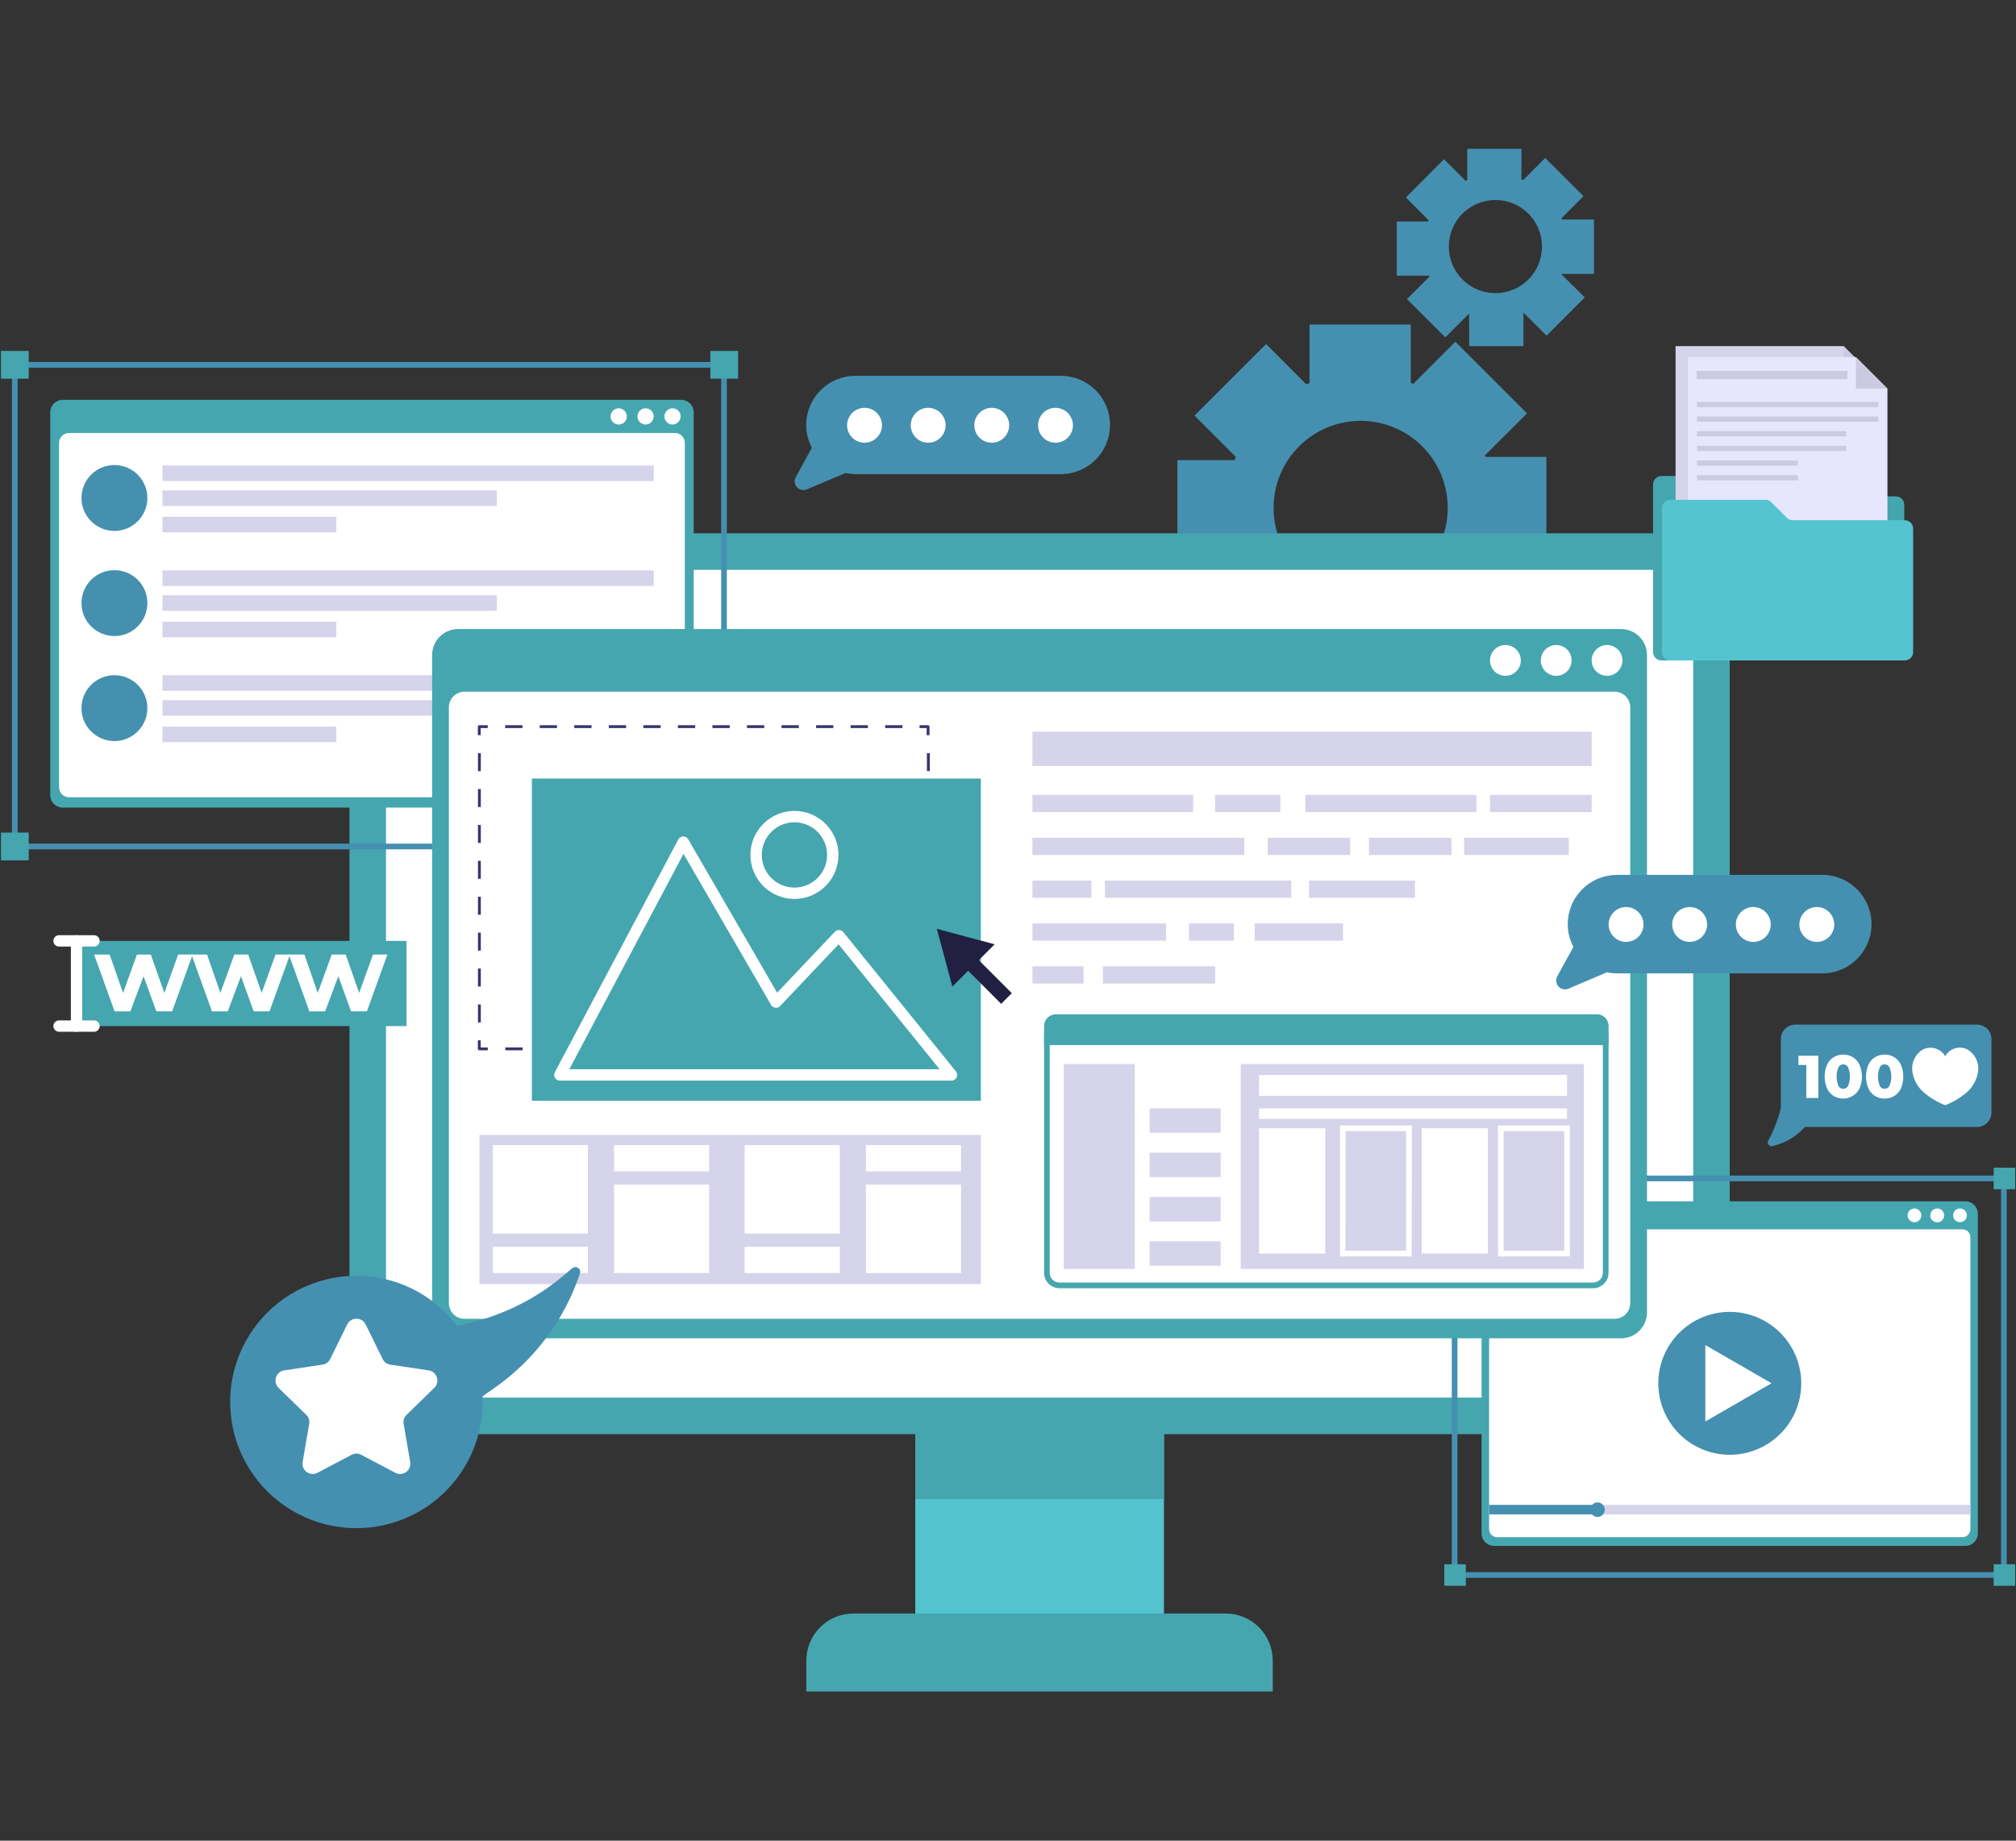 <svg xmlns="http://www.w3.org/2000/svg" xmlns:xlink="http://www.w3.org/1999/xlink" width="460" zoomAndPan="magnify" viewBox="0 0 345 315" height="420" preserveAspectRatio="xMidYMid meet" version="1.0"><rect x="0" y="0" width="345" height="315" fill="#333333" stroke="none"/><defs><clipPath id="18d32c37a5"><path d="M 239 25.461 L 273 25.461 L 273 60 L 239 60 Z M 239 25.461 " clip-rule="nonzero"/></clipPath><clipPath id="91baa78808"><path d="M 137 276 L 218 276 L 218 289.461 L 137 289.461 Z M 137 276 " clip-rule="nonzero"/></clipPath></defs><path fill="#4590b0" d="M 249.457 115.359 L 261.715 103.105 L 254.219 95.621 C 254.234 95.574 254.258 95.531 254.289 95.492 L 264.633 95.492 L 264.633 78.191 L 254.211 78.191 C 254.211 78.094 254.121 78.016 254.094 77.949 L 261.316 70.734 L 249.059 58.48 L 241.844 65.699 C 241.707 65.625 241.57 65.562 241.426 65.508 L 241.426 55.543 L 224.098 55.543 L 224.098 65.547 C 223.902 65.613 223.75 65.711 223.574 65.789 L 216.672 58.879 L 204.41 71.125 L 211.488 78.199 C 211.441 78.387 211.375 78.57 211.293 78.746 L 201.484 78.746 L 201.484 96.105 L 211.684 96.105 C 211.75 96.234 211.809 96.367 211.859 96.504 L 204.82 103.551 L 217.07 115.809 L 224.449 108.43 L 224.691 108.508 L 224.691 118.723 L 242.039 118.723 L 242.039 108.082 C 242.086 108.082 242.113 108.082 242.145 108.082 Z M 222.301 97.445 C 221.609 96.754 220.992 96 220.449 95.188 C 219.906 94.375 219.449 93.516 219.074 92.613 C 218.699 91.707 218.418 90.777 218.23 89.816 C 218.039 88.855 217.945 87.891 217.945 86.91 C 217.945 85.934 218.039 84.965 218.23 84.004 C 218.422 83.047 218.707 82.113 219.082 81.211 C 219.457 80.309 219.914 79.449 220.461 78.637 C 221.004 77.824 221.621 77.07 222.312 76.379 C 223.004 75.688 223.758 75.07 224.57 74.527 C 225.387 73.984 226.242 73.527 227.148 73.152 C 228.051 72.777 228.984 72.496 229.941 72.305 C 230.902 72.113 231.871 72.02 232.848 72.02 C 233.828 72.02 234.797 72.113 235.758 72.305 C 236.715 72.496 237.648 72.777 238.551 73.152 C 239.453 73.527 240.312 73.984 241.129 74.527 C 241.941 75.07 242.695 75.688 243.387 76.379 C 244.078 77.07 244.695 77.824 245.238 78.637 C 245.781 79.449 246.242 80.309 246.617 81.211 C 246.992 82.113 247.273 83.047 247.465 84.004 C 247.656 84.965 247.754 85.934 247.754 86.91 C 247.754 87.891 247.66 88.855 247.469 89.816 C 247.281 90.777 246.996 91.707 246.625 92.613 C 246.25 93.516 245.793 94.375 245.25 95.188 C 244.707 96 244.09 96.754 243.398 97.445 C 242.707 98.141 241.953 98.758 241.137 99.305 C 240.324 99.848 239.465 100.309 238.559 100.684 C 237.656 101.059 236.723 101.344 235.762 101.535 C 234.801 101.727 233.828 101.82 232.848 101.82 C 231.871 101.82 230.898 101.727 229.938 101.535 C 228.977 101.344 228.043 101.059 227.141 100.684 C 226.234 100.309 225.375 99.848 224.559 99.305 C 223.746 98.758 222.992 98.141 222.301 97.445 Z M 222.301 97.445 " fill-opacity="1" fill-rule="nonzero"/><g clip-path="url(#18d32c37a5)"><path fill="#4590b0" d="M 251.43 59.227 L 260.703 59.227 L 260.703 53.559 L 260.773 53.559 L 264.66 57.449 L 271.207 50.898 L 267.27 47.008 C 267.285 46.965 267.305 46.918 267.316 46.871 L 272.77 46.871 L 272.77 37.562 L 267.316 37.562 C 267.293 37.484 267.262 37.41 267.23 37.336 L 270.992 33.574 L 264.438 27.035 L 260.648 30.816 C 260.555 30.773 260.461 30.738 260.363 30.707 L 260.363 25.461 L 251.09 25.461 L 251.09 30.816 C 250.992 30.816 250.914 30.91 250.816 30.949 L 247.113 27.246 L 240.59 33.801 L 244.477 37.688 C 244.457 37.762 244.43 37.832 244.398 37.902 L 239.031 37.902 L 239.031 47.176 L 244.613 47.176 C 244.629 47.215 244.648 47.254 244.672 47.289 L 240.781 51.18 L 247.336 57.73 L 251.352 53.715 L 251.41 53.715 Z M 247.938 42.188 C 247.941 41.664 247.992 41.145 248.094 40.633 C 248.195 40.121 248.348 39.621 248.551 39.141 C 248.75 38.656 248.996 38.199 249.285 37.762 C 249.578 37.328 249.91 36.926 250.277 36.555 C 250.648 36.188 251.051 35.855 251.488 35.566 C 251.922 35.277 252.383 35.031 252.863 34.832 C 253.348 34.633 253.848 34.48 254.359 34.379 C 254.875 34.277 255.391 34.227 255.914 34.227 C 256.438 34.227 256.957 34.277 257.469 34.379 C 257.984 34.484 258.48 34.633 258.965 34.836 C 259.449 35.035 259.906 35.281 260.34 35.57 C 260.777 35.859 261.18 36.191 261.551 36.562 C 261.918 36.93 262.25 37.332 262.539 37.77 C 262.832 38.203 263.078 38.664 263.277 39.145 C 263.477 39.629 263.629 40.125 263.73 40.641 C 263.832 41.152 263.883 41.672 263.883 42.195 C 263.883 42.719 263.832 43.234 263.73 43.75 C 263.629 44.262 263.48 44.758 263.277 45.242 C 263.078 45.727 262.836 46.188 262.543 46.621 C 262.254 47.055 261.922 47.457 261.555 47.828 C 261.184 48.199 260.781 48.531 260.348 48.82 C 259.914 49.113 259.453 49.355 258.969 49.559 C 258.488 49.758 257.988 49.91 257.477 50.012 C 256.961 50.117 256.445 50.168 255.922 50.168 C 255.398 50.168 254.879 50.117 254.363 50.016 C 253.848 49.914 253.348 49.762 252.863 49.562 C 252.379 49.363 251.922 49.117 251.484 48.824 C 251.047 48.535 250.645 48.203 250.273 47.832 C 249.902 47.461 249.574 47.059 249.281 46.625 C 248.988 46.188 248.746 45.727 248.543 45.242 C 248.344 44.758 248.191 44.258 248.09 43.746 C 247.988 43.23 247.938 42.711 247.938 42.188 Z M 247.938 42.188 " fill-opacity="1" fill-rule="nonzero"/></g><path fill="#54c4d0" d="M 156.633 239.926 L 199.188 239.926 L 199.188 287.699 L 156.633 287.699 Z M 156.633 239.926 " fill-opacity="1" fill-rule="nonzero"/><path fill="#45a6af" d="M 156.633 239.926 L 199.188 239.926 L 199.188 256.527 L 156.633 256.527 Z M 156.633 239.926 " fill-opacity="1" fill-rule="nonzero"/><g clip-path="url(#91baa78808)"><path fill="#45a6af" d="M 146.055 276.121 L 209.746 276.121 C 210.277 276.121 210.801 276.176 211.32 276.277 C 211.84 276.383 212.344 276.535 212.832 276.738 C 213.32 276.938 213.785 277.188 214.227 277.48 C 214.664 277.773 215.074 278.109 215.449 278.484 C 215.82 278.855 216.156 279.266 216.449 279.703 C 216.742 280.145 216.992 280.609 217.195 281.098 C 217.398 281.586 217.551 282.09 217.652 282.609 C 217.758 283.129 217.809 283.652 217.809 284.18 L 217.809 289.469 L 137.984 289.469 L 137.984 284.18 C 137.984 283.652 138.035 283.129 138.141 282.609 C 138.242 282.09 138.395 281.586 138.598 281.094 C 138.801 280.605 139.051 280.141 139.344 279.699 C 139.641 279.262 139.973 278.855 140.348 278.48 C 140.723 278.105 141.129 277.773 141.57 277.477 C 142.012 277.184 142.477 276.938 142.965 276.734 C 143.457 276.531 143.961 276.379 144.48 276.277 C 145 276.172 145.523 276.121 146.055 276.121 Z M 146.055 276.121 " fill-opacity="1" fill-rule="nonzero"/></g><path fill="#45a6b0" d="M 67.59 91.266 L 288.219 91.266 C 288.73 91.266 289.238 91.316 289.738 91.414 C 290.242 91.516 290.727 91.66 291.199 91.855 C 291.672 92.055 292.121 92.293 292.547 92.578 C 292.973 92.859 293.367 93.184 293.727 93.547 C 294.09 93.906 294.41 94.301 294.695 94.727 C 294.98 95.148 295.219 95.598 295.414 96.07 C 295.609 96.543 295.758 97.031 295.859 97.531 C 295.957 98.031 296.008 98.539 296.008 99.051 L 296.008 237.641 C 296.008 238.152 295.957 238.66 295.859 239.16 C 295.758 239.66 295.609 240.148 295.414 240.621 C 295.219 241.094 294.98 241.543 294.695 241.965 C 294.41 242.391 294.09 242.785 293.727 243.145 C 293.367 243.508 292.973 243.832 292.547 244.113 C 292.121 244.398 291.672 244.637 291.199 244.832 C 290.727 245.031 290.242 245.176 289.738 245.277 C 289.238 245.375 288.73 245.426 288.219 245.426 L 67.59 245.426 C 67.078 245.426 66.574 245.375 66.07 245.277 C 65.57 245.176 65.082 245.031 64.609 244.832 C 64.137 244.637 63.691 244.398 63.266 244.113 C 62.84 243.832 62.445 243.508 62.086 243.145 C 61.723 242.785 61.398 242.391 61.117 241.965 C 60.832 241.543 60.594 241.094 60.395 240.621 C 60.199 240.148 60.055 239.66 59.953 239.16 C 59.852 238.66 59.805 238.152 59.805 237.641 L 59.805 99.051 C 59.805 98.539 59.852 98.031 59.953 97.531 C 60.055 97.031 60.199 96.543 60.395 96.07 C 60.594 95.598 60.832 95.148 61.117 94.727 C 61.398 94.301 61.723 93.906 62.086 93.547 C 62.445 93.184 62.84 92.859 63.266 92.578 C 63.691 92.293 64.137 92.055 64.609 91.855 C 65.082 91.66 65.57 91.516 66.07 91.414 C 66.574 91.316 67.078 91.266 67.59 91.266 Z M 67.59 91.266 " fill-opacity="1" fill-rule="nonzero"/><path fill="#ffffff" d="M 289.758 100.656 L 289.758 236.035 C 289.758 236.453 289.676 236.855 289.516 237.238 C 289.359 237.625 289.133 237.961 288.836 238.258 C 288.543 238.551 288.203 238.777 287.816 238.938 C 287.434 239.098 287.031 239.176 286.617 239.176 L 69.195 239.176 C 68.777 239.176 68.379 239.098 67.992 238.938 C 67.609 238.777 67.27 238.551 66.977 238.258 C 66.68 237.961 66.453 237.625 66.293 237.238 C 66.137 236.855 66.055 236.453 66.055 236.035 L 66.055 100.656 C 66.055 100.238 66.137 99.836 66.293 99.453 C 66.453 99.066 66.68 98.73 66.977 98.434 C 67.27 98.141 67.609 97.914 67.992 97.754 C 68.379 97.594 68.777 97.516 69.195 97.516 L 286.617 97.516 C 287.031 97.516 287.434 97.594 287.816 97.754 C 288.203 97.914 288.543 98.141 288.836 98.434 C 289.133 98.73 289.359 99.066 289.516 99.453 C 289.676 99.836 289.758 100.238 289.758 100.656 Z M 289.758 100.656 " fill-opacity="1" fill-rule="nonzero"/><path fill="#45a6af" d="M 10.734 68.422 L 116.574 68.422 C 116.859 68.422 117.133 68.477 117.395 68.586 C 117.656 68.695 117.887 68.848 118.086 69.047 C 118.289 69.25 118.441 69.48 118.551 69.742 C 118.66 70.004 118.715 70.277 118.715 70.562 L 118.715 136.066 C 118.715 136.348 118.66 136.621 118.551 136.883 C 118.441 137.145 118.289 137.375 118.086 137.578 C 117.887 137.777 117.656 137.934 117.395 138.039 C 117.133 138.148 116.859 138.203 116.574 138.203 L 10.734 138.203 C 10.449 138.203 10.176 138.148 9.914 138.039 C 9.652 137.934 9.422 137.777 9.219 137.578 C 9.02 137.375 8.863 137.145 8.758 136.883 C 8.648 136.621 8.594 136.348 8.594 136.066 L 8.594 70.562 C 8.594 70.277 8.648 70.004 8.758 69.742 C 8.863 69.48 9.02 69.25 9.219 69.047 C 9.422 68.848 9.652 68.695 9.914 68.586 C 10.176 68.477 10.449 68.422 10.734 68.422 Z M 10.734 68.422 " fill-opacity="1" fill-rule="nonzero"/><path fill="#ffffff" d="M 117.195 75.789 L 117.195 134.742 C 117.195 134.969 117.152 135.184 117.066 135.391 C 116.98 135.598 116.859 135.781 116.703 135.938 C 116.543 136.098 116.359 136.219 116.152 136.305 C 115.945 136.391 115.73 136.434 115.504 136.434 L 11.801 136.434 C 11.578 136.434 11.363 136.391 11.156 136.305 C 10.949 136.219 10.766 136.098 10.605 135.938 C 10.449 135.781 10.324 135.598 10.238 135.391 C 10.152 135.184 10.109 134.969 10.109 134.742 L 10.109 75.789 C 10.109 75.566 10.152 75.352 10.238 75.145 C 10.324 74.938 10.449 74.754 10.605 74.594 C 10.766 74.438 10.949 74.312 11.156 74.227 C 11.363 74.141 11.578 74.098 11.801 74.098 L 115.504 74.098 C 115.73 74.098 115.945 74.141 116.152 74.227 C 116.359 74.312 116.543 74.438 116.703 74.594 C 116.859 74.754 116.98 74.938 117.066 75.145 C 117.152 75.352 117.195 75.566 117.195 75.789 Z M 117.195 75.789 " fill-opacity="1" fill-rule="nonzero"/><path fill="#ffffff" d="M 116.477 71.262 C 116.477 71.445 116.441 71.621 116.371 71.793 C 116.301 71.961 116.199 72.113 116.07 72.242 C 115.941 72.375 115.789 72.473 115.617 72.543 C 115.449 72.617 115.27 72.652 115.086 72.652 C 114.902 72.652 114.727 72.617 114.555 72.543 C 114.383 72.473 114.234 72.375 114.105 72.242 C 113.973 72.113 113.875 71.961 113.801 71.793 C 113.73 71.621 113.695 71.445 113.695 71.262 C 113.695 71.078 113.73 70.898 113.801 70.73 C 113.875 70.559 113.973 70.406 114.105 70.277 C 114.234 70.148 114.383 70.047 114.555 69.977 C 114.727 69.906 114.902 69.871 115.086 69.871 C 115.27 69.871 115.449 69.906 115.617 69.977 C 115.789 70.047 115.941 70.148 116.07 70.277 C 116.199 70.406 116.301 70.559 116.371 70.73 C 116.441 70.898 116.477 71.078 116.477 71.262 Z M 116.477 71.262 " fill-opacity="1" fill-rule="nonzero"/><path fill="#ffffff" d="M 111.867 71.262 C 111.867 71.445 111.832 71.621 111.762 71.793 C 111.691 71.961 111.594 72.113 111.461 72.242 C 111.332 72.375 111.18 72.473 111.012 72.543 C 110.84 72.617 110.664 72.652 110.477 72.652 C 110.293 72.652 110.117 72.617 109.945 72.543 C 109.777 72.473 109.625 72.375 109.496 72.242 C 109.363 72.113 109.266 71.961 109.195 71.793 C 109.125 71.621 109.09 71.445 109.09 71.262 C 109.09 71.078 109.125 70.898 109.195 70.73 C 109.266 70.559 109.363 70.406 109.496 70.277 C 109.625 70.148 109.777 70.047 109.945 69.977 C 110.117 69.906 110.293 69.871 110.477 69.871 C 110.664 69.871 110.84 69.906 111.012 69.977 C 111.18 70.047 111.332 70.148 111.461 70.277 C 111.594 70.406 111.691 70.559 111.762 70.73 C 111.832 70.898 111.867 71.078 111.867 71.262 Z M 111.867 71.262 " fill-opacity="1" fill-rule="nonzero"/><path fill="#ffffff" d="M 107.27 71.262 C 107.27 71.445 107.234 71.621 107.164 71.793 C 107.094 71.961 106.992 72.113 106.863 72.242 C 106.73 72.375 106.582 72.473 106.41 72.543 C 106.242 72.617 106.062 72.652 105.879 72.652 C 105.695 72.652 105.52 72.617 105.348 72.543 C 105.176 72.473 105.027 72.375 104.895 72.242 C 104.766 72.113 104.664 71.961 104.594 71.793 C 104.523 71.621 104.488 71.445 104.488 71.262 C 104.488 71.078 104.523 70.898 104.594 70.73 C 104.664 70.559 104.766 70.406 104.895 70.277 C 105.027 70.148 105.176 70.047 105.348 69.977 C 105.52 69.906 105.695 69.871 105.879 69.871 C 106.062 69.871 106.242 69.906 106.41 69.98 C 106.578 70.051 106.73 70.152 106.859 70.281 C 106.988 70.41 107.09 70.559 107.16 70.73 C 107.234 70.898 107.27 71.078 107.27 71.262 Z M 107.27 71.262 " fill-opacity="1" fill-rule="nonzero"/><path fill="#4590af" d="M 25.219 85.258 C 25.219 85.629 25.18 85.992 25.105 86.355 C 25.027 86.719 24.922 87.07 24.777 87.41 C 24.633 87.75 24.457 88.074 24.25 88.379 C 24.043 88.688 23.809 88.969 23.543 89.23 C 23.281 89.488 22.996 89.723 22.688 89.926 C 22.379 90.129 22.051 90.301 21.711 90.438 C 21.367 90.578 21.016 90.684 20.652 90.754 C 20.289 90.824 19.922 90.859 19.551 90.855 C 19.18 90.855 18.816 90.816 18.453 90.742 C 18.09 90.668 17.738 90.559 17.398 90.418 C 17.059 90.273 16.734 90.098 16.426 89.891 C 16.121 89.684 15.836 89.449 15.574 89.188 C 15.316 88.926 15.082 88.641 14.879 88.332 C 14.676 88.023 14.504 87.699 14.363 87.355 C 14.223 87.016 14.117 86.66 14.047 86.297 C 13.977 85.934 13.941 85.57 13.941 85.199 C 13.941 84.828 13.98 84.465 14.055 84.102 C 14.125 83.738 14.234 83.387 14.379 83.047 C 14.52 82.703 14.695 82.379 14.902 82.074 C 15.105 81.766 15.34 81.484 15.602 81.223 C 15.867 80.961 16.152 80.727 16.457 80.523 C 16.766 80.32 17.09 80.145 17.434 80.004 C 17.777 79.863 18.129 79.758 18.492 79.688 C 18.855 79.617 19.219 79.582 19.59 79.582 C 19.961 79.582 20.328 79.617 20.695 79.691 C 21.059 79.766 21.41 79.875 21.754 80.016 C 22.098 80.16 22.422 80.336 22.73 80.543 C 23.039 80.75 23.324 80.984 23.586 81.25 C 23.848 81.512 24.078 81.801 24.285 82.109 C 24.488 82.418 24.664 82.746 24.801 83.09 C 24.941 83.434 25.047 83.789 25.117 84.152 C 25.188 84.52 25.223 84.887 25.219 85.258 Z M 25.219 85.258 " fill-opacity="1" fill-rule="nonzero"/><path fill="#d5d4eb" d="M 27.805 79.66 L 111.879 79.66 L 111.879 82.32 L 27.805 82.32 Z M 27.805 79.66 " fill-opacity="1" fill-rule="nonzero"/><path fill="#d5d4eb" d="M 27.805 83.918 L 85.023 83.918 L 85.023 86.578 L 27.805 86.578 Z M 27.805 83.918 " fill-opacity="1" fill-rule="nonzero"/><path fill="#d5d4eb" d="M 27.805 88.445 L 57.559 88.445 L 57.559 91.109 L 27.805 91.109 Z M 27.805 88.445 " fill-opacity="1" fill-rule="nonzero"/><path fill="#4590af" d="M 25.219 103.199 C 25.219 103.57 25.184 103.938 25.113 104.301 C 25.043 104.664 24.934 105.02 24.793 105.359 C 24.652 105.703 24.48 106.027 24.273 106.336 C 24.066 106.645 23.836 106.93 23.574 107.191 C 23.312 107.453 23.027 107.688 22.719 107.895 C 22.41 108.102 22.086 108.277 21.742 108.418 C 21.402 108.559 21.047 108.668 20.684 108.738 C 20.32 108.812 19.953 108.848 19.582 108.848 C 19.215 108.848 18.848 108.812 18.484 108.742 C 18.121 108.668 17.766 108.562 17.426 108.422 C 17.082 108.277 16.758 108.105 16.449 107.898 C 16.141 107.691 15.855 107.461 15.594 107.195 C 15.332 106.934 15.098 106.648 14.891 106.344 C 14.684 106.035 14.512 105.711 14.371 105.367 C 14.227 105.023 14.121 104.672 14.051 104.309 C 13.977 103.945 13.941 103.578 13.941 103.207 C 13.941 102.836 13.977 102.469 14.051 102.105 C 14.121 101.742 14.23 101.391 14.371 101.051 C 14.516 100.707 14.688 100.383 14.895 100.074 C 15.102 99.766 15.336 99.48 15.598 99.219 C 15.859 98.957 16.145 98.723 16.453 98.52 C 16.762 98.312 17.086 98.141 17.43 98 C 17.773 97.859 18.125 97.75 18.488 97.68 C 18.852 97.609 19.219 97.574 19.59 97.574 C 19.961 97.574 20.324 97.609 20.688 97.68 C 21.051 97.754 21.402 97.859 21.746 98 C 22.086 98.145 22.41 98.316 22.719 98.523 C 23.023 98.727 23.309 98.961 23.57 99.223 C 23.832 99.484 24.066 99.766 24.27 100.074 C 24.477 100.383 24.648 100.707 24.793 101.047 C 24.934 101.391 25.039 101.742 25.113 102.102 C 25.184 102.465 25.219 102.832 25.219 103.199 Z M 25.219 103.199 " fill-opacity="1" fill-rule="nonzero"/><path fill="#d5d4eb" d="M 27.805 97.613 L 111.879 97.613 L 111.879 100.273 L 27.805 100.273 Z M 27.805 97.613 " fill-opacity="1" fill-rule="nonzero"/><path fill="#d5d4eb" d="M 27.805 101.871 L 85.023 101.871 L 85.023 104.531 L 27.805 104.531 Z M 27.805 101.871 " fill-opacity="1" fill-rule="nonzero"/><path fill="#d5d4eb" d="M 27.805 106.391 L 57.559 106.391 L 57.559 109.051 L 27.805 109.051 Z M 27.805 106.391 " fill-opacity="1" fill-rule="nonzero"/><path fill="#4590af" d="M 25.219 121.152 C 25.223 121.523 25.188 121.891 25.117 122.258 C 25.047 122.621 24.941 122.973 24.801 123.316 C 24.66 123.66 24.488 123.984 24.281 124.297 C 24.078 124.605 23.844 124.891 23.582 125.152 C 23.324 125.418 23.039 125.652 22.73 125.859 C 22.422 126.066 22.098 126.242 21.758 126.383 C 21.414 126.527 21.062 126.637 20.699 126.711 C 20.336 126.781 19.969 126.82 19.598 126.82 C 19.227 126.82 18.859 126.785 18.496 126.715 C 18.129 126.645 17.777 126.539 17.434 126.398 C 17.09 126.254 16.766 126.082 16.457 125.879 C 16.148 125.672 15.863 125.438 15.602 125.176 C 15.336 124.914 15.102 124.629 14.895 124.324 C 14.691 124.016 14.516 123.688 14.371 123.348 C 14.23 123.004 14.125 122.652 14.051 122.289 C 13.977 121.926 13.941 121.559 13.941 121.188 C 13.941 120.816 13.977 120.449 14.051 120.086 C 14.121 119.723 14.23 119.367 14.371 119.027 C 14.512 118.684 14.688 118.359 14.891 118.051 C 15.098 117.742 15.332 117.457 15.594 117.195 C 15.859 116.934 16.145 116.699 16.453 116.492 C 16.762 116.289 17.086 116.113 17.43 115.973 C 17.77 115.832 18.125 115.723 18.488 115.652 C 18.852 115.582 19.219 115.547 19.59 115.547 C 19.957 115.547 20.324 115.582 20.684 115.656 C 21.047 115.727 21.398 115.832 21.738 115.977 C 22.078 116.117 22.402 116.289 22.711 116.492 C 23.016 116.699 23.301 116.93 23.562 117.191 C 23.82 117.449 24.055 117.734 24.262 118.039 C 24.465 118.344 24.641 118.668 24.781 119.008 C 24.926 119.348 25.031 119.699 25.105 120.059 C 25.18 120.422 25.219 120.785 25.219 121.152 Z M 25.219 121.152 " fill-opacity="1" fill-rule="nonzero"/><path fill="#d5d4eb" d="M 27.805 115.555 L 111.879 115.555 L 111.879 118.219 L 27.805 118.219 Z M 27.805 115.555 " fill-opacity="1" fill-rule="nonzero"/><path fill="#d5d4eb" d="M 27.805 119.824 L 85.023 119.824 L 85.023 122.484 L 27.805 122.484 Z M 27.805 119.824 " fill-opacity="1" fill-rule="nonzero"/><path fill="#d5d4eb" d="M 27.805 124.344 L 57.559 124.344 L 57.559 127.004 L 27.805 127.004 Z M 27.805 124.344 " fill-opacity="1" fill-rule="nonzero"/><path stroke-linecap="butt" transform="matrix(0.972, 0, 0, 0.972, 0.164, 25.459)" fill="none" stroke-linejoin="miter" d="M 2.439 38.039 L 127.299 38.039 L 127.299 122.842 L 2.439 122.842 Z M 2.439 38.039 " stroke="#4590b1" stroke-width="1" stroke-opacity="1" stroke-miterlimit="10"/><path fill="#45a6af" d="M 0.164 60.055 L 4.918 60.055 L 4.918 64.805 L 0.164 64.805 Z M 0.164 60.055 " fill-opacity="1" fill-rule="nonzero"/><path fill="#45a6af" d="M 0.164 142.48 L 4.918 142.48 L 4.918 147.234 L 0.164 147.234 Z M 0.164 142.48 " fill-opacity="1" fill-rule="nonzero"/><path fill="#45a6af" d="M 121.562 60.055 L 126.316 60.055 L 126.316 64.805 L 121.562 64.805 Z M 121.562 60.055 " fill-opacity="1" fill-rule="nonzero"/><path fill="#38356e" d="M 121.562 142.48 L 126.316 142.48 L 126.316 147.234 L 121.562 147.234 Z M 121.562 142.48 " fill-opacity="1" fill-rule="nonzero"/><path fill="#45a6af" d="M 255.68 205.582 L 336.328 205.582 C 336.613 205.582 336.887 205.637 337.148 205.746 C 337.41 205.855 337.641 206.008 337.84 206.211 C 338.043 206.41 338.195 206.641 338.305 206.902 C 338.414 207.164 338.469 207.438 338.469 207.723 L 338.469 262.418 C 338.469 262.699 338.414 262.973 338.305 263.234 C 338.195 263.496 338.043 263.73 337.84 263.93 C 337.641 264.129 337.41 264.285 337.148 264.395 C 336.887 264.5 336.613 264.555 336.328 264.555 L 255.68 264.555 C 255.395 264.555 255.121 264.5 254.859 264.395 C 254.598 264.285 254.367 264.129 254.164 263.93 C 253.965 263.73 253.812 263.496 253.703 263.234 C 253.594 262.973 253.539 262.699 253.539 262.418 L 253.539 207.723 C 253.539 207.438 253.594 207.164 253.703 206.902 C 253.812 206.641 253.965 206.41 254.164 206.211 C 254.367 206.008 254.598 205.855 254.859 205.746 C 255.121 205.637 255.395 205.582 255.68 205.582 Z M 255.68 205.582 " fill-opacity="1" fill-rule="nonzero"/><path fill="#ffffff" d="M 337.195 211.738 L 337.195 261.699 C 337.195 261.879 337.16 262.051 337.09 262.219 C 337.02 262.387 336.922 262.531 336.797 262.66 C 336.668 262.789 336.52 262.887 336.355 262.957 C 336.188 263.023 336.012 263.059 335.832 263.059 L 256.195 263.059 C 256.012 263.059 255.84 263.023 255.672 262.957 C 255.508 262.887 255.359 262.789 255.23 262.66 C 255.102 262.531 255.004 262.387 254.938 262.219 C 254.867 262.051 254.832 261.879 254.832 261.699 L 254.832 211.738 C 254.832 211.555 254.867 211.383 254.938 211.215 C 255.004 211.051 255.102 210.902 255.23 210.773 C 255.359 210.648 255.508 210.547 255.672 210.48 C 255.84 210.41 256.012 210.375 256.195 210.375 L 335.832 210.375 C 336.012 210.375 336.188 210.41 336.355 210.48 C 336.52 210.547 336.668 210.648 336.797 210.773 C 336.922 210.902 337.02 211.051 337.09 211.215 C 337.16 211.383 337.195 211.555 337.195 211.738 Z M 337.195 211.738 " fill-opacity="1" fill-rule="nonzero"/><path fill="#ffffff" d="M 336.59 207.984 C 336.59 208.141 336.562 208.289 336.5 208.434 C 336.441 208.578 336.355 208.707 336.246 208.816 C 336.137 208.926 336.008 209.012 335.863 209.07 C 335.719 209.129 335.57 209.16 335.414 209.16 C 335.258 209.16 335.109 209.129 334.965 209.07 C 334.82 209.012 334.691 208.926 334.582 208.816 C 334.473 208.707 334.387 208.578 334.328 208.434 C 334.27 208.289 334.238 208.141 334.238 207.984 C 334.238 207.828 334.27 207.68 334.328 207.535 C 334.387 207.391 334.473 207.262 334.582 207.152 C 334.691 207.043 334.82 206.957 334.965 206.898 C 335.109 206.84 335.258 206.809 335.414 206.809 C 335.57 206.809 335.719 206.84 335.863 206.902 C 336.008 206.961 336.133 207.047 336.242 207.156 C 336.355 207.266 336.438 207.391 336.5 207.535 C 336.559 207.68 336.59 207.828 336.59 207.984 Z M 336.59 207.984 " fill-opacity="1" fill-rule="nonzero"/><path fill="#ffffff" d="M 332.703 207.984 C 332.703 208.141 332.676 208.293 332.613 208.441 C 332.555 208.586 332.469 208.715 332.359 208.828 C 332.25 208.941 332.121 209.027 331.973 209.09 C 331.828 209.148 331.676 209.18 331.52 209.18 C 331.359 209.18 331.211 209.152 331.062 209.09 C 330.918 209.031 330.789 208.945 330.676 208.832 C 330.566 208.723 330.48 208.594 330.418 208.445 C 330.359 208.301 330.328 208.148 330.328 207.992 C 330.332 207.832 330.359 207.68 330.422 207.535 C 330.484 207.391 330.57 207.262 330.684 207.152 C 330.793 207.039 330.922 206.953 331.07 206.895 C 331.215 206.836 331.367 206.809 331.527 206.809 C 331.68 206.809 331.832 206.84 331.973 206.902 C 332.117 206.961 332.246 207.047 332.355 207.156 C 332.465 207.266 332.551 207.391 332.609 207.535 C 332.672 207.68 332.699 207.828 332.703 207.984 Z M 332.703 207.984 " fill-opacity="1" fill-rule="nonzero"/><path fill="#ffffff" d="M 328.805 207.984 C 328.805 208.141 328.773 208.289 328.715 208.434 C 328.652 208.578 328.57 208.707 328.457 208.816 C 328.348 208.926 328.223 209.012 328.078 209.07 C 327.934 209.129 327.781 209.16 327.625 209.16 C 327.469 209.16 327.32 209.129 327.176 209.07 C 327.031 209.012 326.906 208.926 326.793 208.816 C 326.684 208.707 326.598 208.578 326.539 208.434 C 326.48 208.289 326.449 208.141 326.449 207.984 C 326.449 207.828 326.48 207.68 326.539 207.535 C 326.598 207.391 326.684 207.262 326.793 207.152 C 326.906 207.043 327.031 206.957 327.176 206.898 C 327.32 206.84 327.469 206.809 327.625 206.809 C 327.781 206.809 327.934 206.84 328.074 206.902 C 328.219 206.961 328.344 207.047 328.457 207.156 C 328.566 207.266 328.652 207.391 328.711 207.535 C 328.77 207.68 328.801 207.828 328.805 207.984 Z M 328.805 207.984 " fill-opacity="1" fill-rule="nonzero"/><path fill="#4590b0" d="M 299.027 224.879 C 299.805 225.078 300.555 225.348 301.281 225.695 C 302.004 226.039 302.691 226.453 303.332 226.934 C 303.977 227.414 304.566 227.949 305.105 228.547 C 305.641 229.145 306.117 229.789 306.527 230.477 C 306.938 231.168 307.277 231.891 307.547 232.648 C 307.812 233.402 308.004 234.18 308.121 234.973 C 308.238 235.77 308.273 236.566 308.23 237.367 C 308.191 238.172 308.07 238.961 307.871 239.738 C 307.676 240.516 307.402 241.27 307.059 241.992 C 306.711 242.719 306.301 243.402 305.82 244.047 C 305.34 244.688 304.801 245.281 304.203 245.816 C 303.605 246.355 302.961 246.828 302.273 247.238 C 301.582 247.648 300.859 247.988 300.102 248.258 C 299.344 248.523 298.57 248.719 297.773 248.832 C 296.98 248.949 296.18 248.984 295.379 248.941 C 294.578 248.902 293.785 248.781 293.008 248.582 C 292.23 248.387 291.477 248.113 290.754 247.77 C 290.027 247.422 289.344 247.012 288.699 246.531 C 288.059 246.051 287.465 245.512 286.93 244.914 C 286.391 244.316 285.918 243.676 285.508 242.984 C 285.094 242.297 284.758 241.57 284.488 240.816 C 284.219 240.059 284.027 239.281 283.914 238.488 C 283.797 237.691 283.762 236.895 283.801 236.094 C 283.844 235.293 283.965 234.5 284.16 233.723 C 284.359 232.945 284.629 232.195 284.977 231.469 C 285.32 230.742 285.734 230.059 286.215 229.418 C 286.695 228.773 287.234 228.184 287.832 227.645 C 288.426 227.109 289.07 226.633 289.762 226.223 C 290.453 225.812 291.176 225.473 291.934 225.207 C 292.688 224.938 293.465 224.746 294.258 224.629 C 295.055 224.516 295.852 224.477 296.656 224.52 C 297.457 224.562 298.246 224.68 299.027 224.879 Z M 299.027 224.879 " fill-opacity="1" fill-rule="nonzero"/><path fill="#ffffff" d="M 303.164 236.719 L 297.496 239.992 L 291.836 243.258 L 291.836 230.184 L 297.496 233.453 Z M 303.164 236.719 " fill-opacity="1" fill-rule="nonzero"/><path fill="#d5d4eb" d="M 254.824 257.539 L 337.184 257.539 L 337.184 259.16 L 254.824 259.16 Z M 254.824 257.539 " fill-opacity="1" fill-rule="nonzero"/><path fill="#4590b0" d="M 254.824 257.539 L 273.375 257.539 L 273.375 259.16 L 254.824 259.16 Z M 254.824 257.539 " fill-opacity="1" fill-rule="nonzero"/><path fill="#4590b0" d="M 274.629 258.355 C 274.629 258.52 274.598 258.68 274.531 258.832 C 274.469 258.984 274.379 259.117 274.262 259.234 C 274.148 259.352 274.012 259.441 273.859 259.504 C 273.707 259.566 273.547 259.598 273.383 259.598 C 273.219 259.598 273.059 259.566 272.906 259.504 C 272.754 259.441 272.621 259.352 272.504 259.234 C 272.387 259.117 272.297 258.984 272.234 258.832 C 272.172 258.68 272.141 258.52 272.141 258.355 C 272.141 258.191 272.172 258.031 272.234 257.879 C 272.297 257.727 272.387 257.59 272.504 257.477 C 272.621 257.359 272.754 257.27 272.906 257.203 C 273.059 257.141 273.219 257.109 273.383 257.109 C 273.547 257.109 273.707 257.141 273.859 257.203 C 274.012 257.27 274.148 257.359 274.262 257.477 C 274.379 257.59 274.469 257.727 274.531 257.879 C 274.598 258.031 274.629 258.191 274.629 258.355 Z M 274.629 258.355 " fill-opacity="1" fill-rule="nonzero"/><path stroke-linecap="butt" transform="matrix(0.972, 0, 0, 0.972, 0.164, 25.459)" fill="none" stroke-linejoin="miter" d="M 255.931 181.282 L 352.632 181.282 L 352.632 251.099 L 255.931 251.099 Z M 255.931 181.282 " stroke="#4590b1" stroke-width="1" stroke-opacity="1" stroke-miterlimit="10"/><path fill="#38356e" d="M 247.16 199.828 L 250.848 199.828 L 250.848 203.512 L 247.16 203.512 Z M 247.16 199.828 " fill-opacity="1" fill-rule="nonzero"/><path fill="#45a6af" d="M 247.16 267.695 L 250.848 267.695 L 250.848 271.379 L 247.16 271.379 Z M 247.16 267.695 " fill-opacity="1" fill-rule="nonzero"/><path fill="#45a6af" d="M 341.18 199.828 L 344.863 199.828 L 344.863 203.512 L 341.18 203.512 Z M 341.18 199.828 " fill-opacity="1" fill-rule="nonzero"/><path fill="#45a6af" d="M 341.18 267.695 L 344.863 267.695 L 344.863 271.379 L 341.18 271.379 Z M 341.18 267.695 " fill-opacity="1" fill-rule="nonzero"/><path fill="#45a6af" d="M 324.523 113.02 L 284.32 113.02 C 284.133 113.02 283.949 112.984 283.773 112.914 C 283.602 112.84 283.445 112.738 283.312 112.605 C 283.176 112.473 283.074 112.32 283 112.145 C 282.93 111.969 282.891 111.789 282.891 111.598 L 282.891 82.875 C 282.895 82.688 282.93 82.508 283.004 82.332 C 283.078 82.16 283.18 82.004 283.312 81.871 C 283.449 81.738 283.602 81.637 283.777 81.566 C 283.953 81.492 284.133 81.457 284.32 81.457 L 300.664 81.457 C 301.043 81.469 301.367 81.609 301.637 81.875 L 304.293 84.527 C 304.559 84.797 304.883 84.938 305.266 84.945 L 324.457 84.945 C 324.645 84.945 324.828 84.984 325 85.055 C 325.176 85.125 325.328 85.23 325.461 85.363 C 325.594 85.496 325.695 85.648 325.77 85.824 C 325.84 85.996 325.875 86.176 325.875 86.367 L 325.875 111.637 C 325.871 111.816 325.836 111.988 325.766 112.152 C 325.695 112.32 325.598 112.465 325.473 112.594 C 325.348 112.723 325.203 112.824 325.039 112.895 C 324.875 112.969 324.703 113.012 324.523 113.02 Z M 324.523 113.02 " fill-opacity="1" fill-rule="nonzero"/><path fill="#d5d4eb" d="M 320.879 64.621 L 320.879 100.762 L 286.742 100.762 L 286.742 59.227 L 315.484 59.227 Z M 320.879 64.621 " fill-opacity="1" fill-rule="nonzero"/><path fill="#cbcae0" d="M 315.484 64.621 L 315.484 59.227 L 320.879 64.621 Z M 315.484 64.621 " fill-opacity="1" fill-rule="nonzero"/><path fill="#e7e6ff" d="M 323 66.508 L 323 102.656 L 288.863 102.656 L 288.863 61.113 L 317.602 61.113 Z M 323 66.508 " fill-opacity="1" fill-rule="nonzero"/><path fill="#54c4d0" d="M 326.043 113.02 L 285.828 113.02 C 285.641 113.02 285.461 112.98 285.285 112.91 C 285.113 112.84 284.957 112.734 284.824 112.602 C 284.691 112.469 284.59 112.316 284.516 112.141 C 284.445 111.969 284.41 111.789 284.41 111.598 L 284.41 86.957 C 284.41 86.77 284.445 86.59 284.516 86.414 C 284.59 86.242 284.691 86.09 284.824 85.957 C 284.957 85.82 285.113 85.719 285.285 85.648 C 285.461 85.574 285.641 85.539 285.828 85.539 L 302.172 85.539 C 302.551 85.547 302.875 85.688 303.145 85.957 L 305.801 88.609 C 306.066 88.879 306.391 89.02 306.77 89.027 L 325.973 89.027 C 326.16 89.027 326.344 89.066 326.516 89.137 C 326.691 89.211 326.844 89.312 326.977 89.445 C 327.109 89.578 327.215 89.73 327.285 89.906 C 327.355 90.078 327.395 90.262 327.395 90.449 L 327.395 111.598 C 327.395 111.781 327.359 111.957 327.293 112.129 C 327.223 112.297 327.129 112.449 327.004 112.578 C 326.875 112.711 326.73 112.816 326.562 112.891 C 326.398 112.969 326.223 113.008 326.043 113.02 Z M 326.043 113.02 " fill-opacity="1" fill-rule="nonzero"/><path fill="#cbcae0" d="M 317.602 66.508 L 317.602 61.113 L 323 66.508 Z M 317.602 66.508 " fill-opacity="1" fill-rule="nonzero"/><path fill="#cbcae0" d="M 290.32 63.484 L 316.164 63.484 L 316.164 64.883 L 290.32 64.883 Z M 290.32 63.484 " fill-opacity="1" fill-rule="nonzero"/><path fill="#cbcae0" d="M 290.406 68.781 L 321.453 68.781 L 321.453 69.668 L 290.406 69.668 Z M 290.406 68.781 " fill-opacity="1" fill-rule="nonzero"/><path fill="#cbcae0" d="M 290.406 71.281 L 321.453 71.281 L 321.453 72.164 L 290.406 72.164 Z M 290.406 71.281 " fill-opacity="1" fill-rule="nonzero"/><path fill="#cbcae0" d="M 290.406 73.789 L 315.922 73.789 L 315.922 74.672 L 290.406 74.672 Z M 290.406 73.789 " fill-opacity="1" fill-rule="nonzero"/><path fill="#cbcae0" d="M 290.406 76.297 L 315.922 76.297 L 315.922 77.18 L 290.406 77.18 Z M 290.406 76.297 " fill-opacity="1" fill-rule="nonzero"/><path fill="#cbcae0" d="M 290.406 78.805 L 307.664 78.805 L 307.664 79.688 L 290.406 79.688 Z M 290.406 78.805 " fill-opacity="1" fill-rule="nonzero"/><path fill="#cbcae0" d="M 290.406 81.312 L 307.664 81.312 L 307.664 82.195 L 290.406 82.195 Z M 290.406 81.312 " fill-opacity="1" fill-rule="nonzero"/><path fill="#4590b0" d="M 302.609 195.184 C 303.562 193.43 304.281 191.582 304.758 189.645 L 304.758 177.805 C 304.762 177.477 304.824 177.164 304.949 176.863 C 305.074 176.559 305.254 176.293 305.484 176.062 C 305.719 175.832 305.984 175.656 306.285 175.531 C 306.586 175.406 306.902 175.344 307.227 175.344 L 338.34 175.344 C 338.668 175.344 338.98 175.406 339.281 175.531 C 339.582 175.656 339.852 175.832 340.082 176.066 C 340.312 176.297 340.488 176.562 340.613 176.863 C 340.738 177.164 340.801 177.477 340.801 177.805 L 340.801 190.391 C 340.801 190.719 340.738 191.031 340.613 191.332 C 340.488 191.637 340.312 191.902 340.082 192.133 C 339.852 192.363 339.586 192.543 339.285 192.668 C 338.98 192.797 338.668 192.859 338.34 192.859 L 308.883 192.859 C 307.363 194.535 305.504 195.629 303.301 196.137 C 303.027 196.195 302.809 196.113 302.645 195.887 C 302.48 195.66 302.469 195.426 302.609 195.184 Z M 302.609 195.184 " fill-opacity="1" fill-rule="nonzero"/><path fill="#ffffff" d="M 329.125 179.574 C 329.453 179.418 329.801 179.328 330.168 179.305 C 330.531 179.281 330.887 179.324 331.238 179.434 C 331.586 179.543 331.902 179.711 332.188 179.941 C 332.473 180.168 332.703 180.441 332.887 180.758 C 333.062 180.438 333.293 180.16 333.578 179.926 C 333.863 179.695 334.18 179.523 334.531 179.414 C 334.883 179.301 335.238 179.262 335.605 179.289 C 335.973 179.316 336.32 179.41 336.648 179.574 C 337.297 179.945 337.793 180.465 338.133 181.133 C 338.473 181.797 338.602 182.504 338.527 183.246 C 338.438 183.977 338.215 184.668 337.867 185.316 C 337.516 185.965 337.059 186.523 336.492 187 C 335.41 187.91 334.207 188.621 332.887 189.137 C 331.566 188.625 330.363 187.914 329.281 187 C 328.715 186.523 328.258 185.965 327.906 185.316 C 327.559 184.668 327.336 183.977 327.246 183.246 C 327.168 182.504 327.297 181.797 327.641 181.129 C 327.98 180.465 328.473 179.945 329.125 179.574 Z M 329.125 179.574 " fill-opacity="1" fill-rule="nonzero"/><path fill="#ffffff" d="M 311.168 180.672 L 311.168 187.902 L 309.113 187.902 L 309.113 182.254 L 307.773 182.254 L 307.773 180.672 Z M 311.168 180.672 " fill-opacity="1" fill-rule="nonzero"/><path fill="#ffffff" d="M 313.793 187.555 C 313.281 187.238 312.906 186.805 312.664 186.262 C 312.391 185.613 312.254 184.941 312.254 184.238 C 312.254 183.535 312.391 182.863 312.664 182.215 C 312.906 181.668 313.281 181.238 313.793 180.922 C 314.297 180.613 314.848 180.465 315.445 180.477 C 316.039 180.461 316.59 180.613 317.098 180.93 C 317.602 181.246 317.977 181.676 318.227 182.215 C 318.496 182.863 318.633 183.535 318.633 184.238 C 318.633 184.941 318.496 185.613 318.227 186.262 C 318.027 186.652 317.762 186.988 317.426 187.27 C 317.09 187.551 316.711 187.75 316.289 187.875 C 315.871 187.996 315.441 188.031 315.008 187.973 C 314.574 187.918 314.168 187.777 313.793 187.555 Z M 316.27 185.824 C 316.688 184.766 316.688 183.711 316.27 182.652 C 316.094 182.328 315.816 182.16 315.445 182.148 C 315.066 182.156 314.789 182.324 314.609 182.652 C 314.191 183.711 314.191 184.766 314.609 185.824 C 314.789 186.152 315.066 186.32 315.445 186.328 C 315.816 186.316 316.094 186.148 316.27 185.824 Z M 316.27 185.824 " fill-opacity="1" fill-rule="nonzero"/><path fill="#ffffff" d="M 320.871 187.555 C 320.359 187.238 319.984 186.805 319.742 186.262 C 319.469 185.613 319.332 184.941 319.332 184.238 C 319.332 183.535 319.469 182.863 319.742 182.215 C 319.984 181.668 320.359 181.238 320.871 180.922 C 321.375 180.613 321.93 180.465 322.523 180.477 C 323.113 180.465 323.66 180.613 324.164 180.922 C 324.676 181.238 325.055 181.672 325.305 182.215 C 325.574 182.863 325.711 183.535 325.711 184.238 C 325.711 184.941 325.574 185.613 325.305 186.262 C 325.055 186.805 324.676 187.238 324.164 187.555 C 323.66 187.863 323.113 188.012 322.523 188 C 321.93 188.012 321.375 187.863 320.871 187.555 Z M 323.348 185.824 C 323.766 184.766 323.766 183.711 323.348 182.652 C 323.172 182.328 322.895 182.16 322.523 182.148 C 322.141 182.145 321.867 182.312 321.695 182.652 C 321.266 183.711 321.266 184.766 321.695 185.824 C 321.867 186.164 322.141 186.332 322.523 186.328 C 322.895 186.316 323.172 186.148 323.348 185.824 Z M 323.348 185.824 " fill-opacity="1" fill-rule="nonzero"/><path fill="#45a6af" d="M 78.395 107.652 L 277.41 107.652 C 277.699 107.652 277.988 107.68 278.277 107.738 C 278.562 107.797 278.84 107.879 279.109 107.992 C 279.379 108.102 279.633 108.238 279.879 108.402 C 280.121 108.562 280.344 108.746 280.551 108.953 C 280.758 109.16 280.941 109.383 281.102 109.629 C 281.266 109.871 281.402 110.125 281.512 110.395 C 281.625 110.664 281.711 110.941 281.766 111.227 C 281.824 111.516 281.852 111.805 281.852 112.094 L 281.852 224.586 C 281.852 224.879 281.824 225.168 281.766 225.453 C 281.711 225.738 281.625 226.016 281.512 226.285 C 281.402 226.555 281.266 226.812 281.102 227.055 C 280.941 227.297 280.758 227.52 280.551 227.727 C 280.344 227.934 280.121 228.117 279.879 228.281 C 279.633 228.441 279.379 228.578 279.109 228.691 C 278.84 228.801 278.562 228.887 278.277 228.941 C 277.988 229 277.699 229.027 277.41 229.027 L 78.395 229.027 C 78.102 229.027 77.812 229 77.527 228.941 C 77.242 228.887 76.961 228.801 76.691 228.691 C 76.422 228.578 76.168 228.441 75.926 228.281 C 75.684 228.117 75.457 227.934 75.25 227.727 C 75.047 227.52 74.859 227.297 74.699 227.055 C 74.535 226.812 74.398 226.555 74.289 226.285 C 74.176 226.016 74.094 225.738 74.035 225.453 C 73.977 225.168 73.949 224.879 73.949 224.586 L 73.949 112.094 C 73.949 111.805 73.977 111.516 74.035 111.227 C 74.094 110.941 74.176 110.664 74.289 110.395 C 74.398 110.125 74.535 109.871 74.699 109.629 C 74.859 109.383 75.047 109.16 75.25 108.953 C 75.457 108.746 75.684 108.562 75.926 108.402 C 76.168 108.238 76.422 108.102 76.691 107.992 C 76.961 107.879 77.242 107.797 77.527 107.738 C 77.812 107.68 78.102 107.652 78.395 107.652 Z M 78.395 107.652 " fill-opacity="1" fill-rule="nonzero"/><path fill="#ffffff" d="M 278.984 121.047 L 278.984 223.012 C 278.984 223.367 278.914 223.711 278.781 224.039 C 278.645 224.367 278.449 224.656 278.199 224.91 C 277.945 225.16 277.656 225.355 277.328 225.492 C 277 225.625 276.656 225.695 276.301 225.695 L 79.5 225.695 C 79.145 225.695 78.805 225.625 78.477 225.492 C 78.145 225.355 77.855 225.16 77.605 224.91 C 77.352 224.656 77.16 224.367 77.023 224.039 C 76.887 223.711 76.816 223.367 76.816 223.012 L 76.816 121.047 C 76.816 120.691 76.887 120.348 77.023 120.02 C 77.16 119.691 77.352 119.402 77.605 119.148 C 77.855 118.898 78.145 118.703 78.477 118.57 C 78.805 118.434 79.145 118.363 79.5 118.363 L 276.301 118.363 C 276.656 118.363 277 118.434 277.328 118.57 C 277.656 118.703 277.945 118.898 278.199 119.148 C 278.449 119.402 278.645 119.691 278.781 120.02 C 278.914 120.348 278.984 120.691 278.984 121.047 Z M 278.984 121.047 " fill-opacity="1" fill-rule="nonzero"/><path fill="#ffffff" d="M 277.652 113.02 C 277.652 113.367 277.586 113.703 277.449 114.027 C 277.316 114.348 277.129 114.633 276.879 114.883 C 276.633 115.129 276.348 115.32 276.023 115.453 C 275.703 115.586 275.367 115.652 275.016 115.652 C 274.668 115.652 274.332 115.586 274.008 115.453 C 273.688 115.32 273.402 115.129 273.152 114.883 C 272.906 114.633 272.715 114.348 272.582 114.027 C 272.449 113.703 272.383 113.367 272.383 113.02 C 272.383 112.668 272.449 112.332 272.582 112.012 C 272.715 111.688 272.906 111.402 273.152 111.156 C 273.402 110.91 273.688 110.719 274.008 110.586 C 274.332 110.449 274.668 110.383 275.016 110.383 C 275.367 110.383 275.703 110.449 276.023 110.586 C 276.348 110.719 276.633 110.91 276.879 111.156 C 277.129 111.402 277.316 111.688 277.449 112.012 C 277.586 112.332 277.652 112.668 277.652 113.02 Z M 277.652 113.02 " fill-opacity="1" fill-rule="nonzero"/><path fill="#ffffff" d="M 268.949 113.02 C 268.949 113.367 268.883 113.703 268.75 114.027 C 268.613 114.352 268.426 114.637 268.176 114.883 C 267.93 115.129 267.645 115.32 267.32 115.453 C 266.996 115.586 266.66 115.652 266.312 115.652 C 265.961 115.652 265.625 115.586 265.305 115.449 C 264.98 115.316 264.695 115.125 264.449 114.879 C 264.203 114.629 264.012 114.344 263.879 114.02 C 263.746 113.699 263.68 113.363 263.68 113.012 C 263.68 112.664 263.75 112.328 263.883 112.004 C 264.02 111.68 264.211 111.395 264.457 111.148 C 264.707 110.902 264.992 110.715 265.316 110.582 C 265.637 110.449 265.977 110.383 266.324 110.383 C 266.672 110.383 267.008 110.449 267.332 110.586 C 267.652 110.719 267.938 110.91 268.184 111.156 C 268.43 111.402 268.621 111.688 268.754 112.012 C 268.887 112.332 268.949 112.668 268.949 113.02 Z M 268.949 113.02 " fill-opacity="1" fill-rule="nonzero"/><path fill="#ffffff" d="M 260.258 113.02 C 260.258 113.367 260.191 113.703 260.059 114.027 C 259.922 114.348 259.734 114.633 259.484 114.883 C 259.238 115.129 258.953 115.32 258.633 115.453 C 258.309 115.586 257.973 115.652 257.621 115.652 C 257.273 115.652 256.938 115.586 256.613 115.453 C 256.293 115.32 256.008 115.129 255.758 114.883 C 255.512 114.633 255.32 114.348 255.188 114.027 C 255.055 113.703 254.988 113.367 254.988 113.02 C 254.988 112.668 255.055 112.332 255.188 112.012 C 255.32 111.688 255.512 111.402 255.758 111.156 C 256.008 110.91 256.293 110.719 256.613 110.586 C 256.938 110.449 257.273 110.383 257.621 110.383 C 257.973 110.383 258.309 110.449 258.633 110.586 C 258.953 110.719 259.238 110.91 259.484 111.156 C 259.734 111.402 259.922 111.688 260.059 112.012 C 260.191 112.332 260.258 112.668 260.258 113.02 Z M 260.258 113.02 " fill-opacity="1" fill-rule="nonzero"/><path stroke-linecap="butt" transform="matrix(0.972, 0, 0, 0.972, 0.164, 25.459)" fill="none" stroke-linejoin="round" d="M 163.228 156.968 L 163.228 158.471 L 161.73 158.471 " stroke="#38356e" stroke-width="0.5" stroke-opacity="1" stroke-miterlimit="4"/><path fill="#38356e" d="M 154.453 179.738 L 151.5 179.738 L 151.5 179.25 L 154.453 179.25 M 148.543 179.738 L 145.586 179.738 L 145.586 179.25 L 148.543 179.25 M 142.633 179.738 L 139.676 179.738 L 139.676 179.25 L 142.633 179.25 M 136.719 179.738 L 133.766 179.738 L 133.766 179.25 L 136.719 179.25 M 130.809 179.738 L 127.852 179.738 L 127.852 179.25 L 130.809 179.25 M 124.898 179.738 L 121.941 179.738 L 121.941 179.25 L 124.898 179.25 M 118.984 179.738 L 116.031 179.738 L 116.031 179.25 L 118.984 179.25 M 113.074 179.738 L 110.117 179.738 L 110.117 179.25 L 113.074 179.25 M 107.164 179.738 L 104.207 179.738 L 104.207 179.25 L 107.164 179.25 M 101.25 179.738 L 98.297 179.738 L 98.297 179.25 L 101.25 179.25 M 95.34 179.738 L 92.383 179.738 L 92.383 179.25 L 95.34 179.25 M 89.43 179.738 L 86.473 179.738 L 86.473 179.25 L 89.43 179.25 " fill-opacity="1" fill-rule="nonzero"/><path stroke-linecap="butt" transform="matrix(0.972, 0, 0, 0.972, 0.164, 25.459)" fill="none" stroke-linejoin="round" d="M 85.708 158.471 L 84.21 158.471 L 84.21 156.968 " stroke="#38356e" stroke-width="0.5" stroke-opacity="1" stroke-miterlimit="4"/><path fill="#38356e" d="M 81.797 174.965 L 81.797 171.895 L 82.281 171.895 L 82.281 174.965 M 81.797 168.82 L 81.797 165.75 L 82.281 165.75 L 82.281 168.82 M 81.797 162.68 L 81.797 159.605 L 82.281 159.605 L 82.281 162.68 M 81.797 156.535 L 81.797 153.465 L 82.281 153.465 L 82.281 156.535 M 81.797 150.391 L 81.797 147.32 L 82.281 147.32 L 82.281 150.391 M 81.797 144.25 L 81.797 141.18 L 82.281 141.18 L 82.281 144.25 M 81.797 138.105 L 81.797 135.035 L 82.281 135.035 L 82.281 138.105 M 81.797 131.965 L 81.797 128.891 L 82.281 128.891 L 82.281 131.965 " fill-opacity="1" fill-rule="nonzero"/><path stroke-linecap="butt" transform="matrix(0.972, 0, 0, 0.972, 0.164, 25.459)" fill="none" stroke-linejoin="round" d="M 84.21 103.238 L 84.21 101.739 L 85.708 101.739 " stroke="#38356e" stroke-width="0.5" stroke-opacity="1" stroke-miterlimit="4"/><path fill="#38356e" d="M 86.453 124.109 L 89.41 124.109 L 89.41 124.594 L 86.453 124.594 M 92.363 124.109 L 95.32 124.109 L 95.32 124.594 L 92.363 124.594 M 98.277 124.109 L 101.23 124.109 L 101.23 124.594 L 98.277 124.594 M 104.188 124.109 L 107.145 124.109 L 107.145 124.594 L 104.188 124.594 M 110.098 124.109 L 113.055 124.109 L 113.055 124.594 L 110.098 124.594 M 116.012 124.109 L 118.965 124.109 L 118.965 124.594 L 116.012 124.594 M 121.922 124.109 L 124.879 124.109 L 124.879 124.594 L 121.922 124.594 M 127.832 124.109 L 130.789 124.109 L 130.789 124.594 L 127.832 124.594 M 133.746 124.109 L 136.699 124.109 L 136.699 124.594 L 133.746 124.594 M 139.656 124.109 L 142.613 124.109 L 142.613 124.594 L 139.656 124.594 M 145.566 124.109 L 148.523 124.109 L 148.523 124.594 L 145.566 124.594 M 151.48 124.109 L 154.434 124.109 L 154.434 124.594 L 151.48 124.594 " fill-opacity="1" fill-rule="nonzero"/><path stroke-linecap="butt" transform="matrix(0.972, 0, 0, 0.972, 0.164, 25.459)" fill="none" stroke-linejoin="round" d="M 161.73 101.739 L 163.228 101.739 L 163.228 103.238 " stroke="#38356e" stroke-width="0.5" stroke-opacity="1" stroke-miterlimit="4"/><path fill="#38356e" d="M 159.113 128.883 L 159.113 131.953 L 158.625 131.953 L 158.625 128.883 M 159.113 135.023 L 159.113 138.098 L 158.625 138.098 L 158.625 135.023 M 159.113 141.168 L 159.113 144.238 L 158.625 144.238 L 158.625 141.168 M 159.113 147.312 L 159.113 150.383 L 158.625 150.383 L 158.625 147.312 M 159.113 153.453 L 159.113 156.527 L 158.625 156.527 L 158.625 153.453 M 159.113 159.598 L 159.113 162.668 L 158.625 162.668 L 158.625 159.598 M 159.113 165.742 L 159.113 168.812 L 158.625 168.812 L 158.625 165.742 M 159.113 171.883 L 159.113 174.957 L 158.625 174.957 L 158.625 171.883 " fill-opacity="1" fill-rule="nonzero"/><path fill="#45a6af" d="M 91.023 133.238 L 167.852 133.238 L 167.852 188.379 L 91.023 188.379 Z M 91.023 133.238 " fill-opacity="1" fill-rule="nonzero"/><path stroke-linecap="round" transform="matrix(0.972, 0, 0, 0.972, 0.164, 25.459)" fill="none" stroke-linejoin="round" d="M 167.351 163.061 L 98.4 163.061 L 120.131 122.078 L 136.459 150.241 L 147.532 138.551 Z M 167.351 163.061 " stroke="#ffffff" stroke-width="2" stroke-opacity="1" stroke-miterlimit="4"/><path stroke-linecap="round" transform="matrix(0.972, 0, 0, 0.972, 0.164, 25.459)" fill="none" stroke-linejoin="round" d="M 146.451 124.329 C 146.451 124.775 146.407 125.213 146.322 125.647 C 146.234 126.081 146.105 126.503 145.937 126.913 C 145.768 127.322 145.559 127.712 145.314 128.082 C 145.065 128.448 144.788 128.789 144.474 129.103 C 144.161 129.416 143.819 129.698 143.45 129.943 C 143.08 130.188 142.694 130.397 142.285 130.566 C 141.875 130.734 141.453 130.863 141.015 130.951 C 140.581 131.036 140.143 131.08 139.701 131.08 C 139.255 131.08 138.817 131.036 138.383 130.951 C 137.95 130.863 137.528 130.734 137.118 130.566 C 136.708 130.397 136.318 130.188 135.949 129.943 C 135.583 129.698 135.242 129.416 134.928 129.103 C 134.615 128.789 134.334 128.448 134.089 128.082 C 133.839 127.712 133.635 127.322 133.462 126.913 C 133.293 126.503 133.165 126.081 133.08 125.647 C 132.992 125.213 132.952 124.775 132.952 124.329 C 132.952 123.886 132.992 123.448 133.08 123.014 C 133.165 122.58 133.293 122.154 133.462 121.749 C 133.635 121.339 133.839 120.949 134.089 120.579 C 134.334 120.213 134.615 119.872 134.928 119.558 C 135.242 119.245 135.583 118.964 135.949 118.718 C 136.318 118.473 136.708 118.264 137.118 118.096 C 137.528 117.923 137.95 117.798 138.383 117.71 C 138.817 117.621 139.255 117.581 139.701 117.581 C 140.143 117.581 140.581 117.621 141.015 117.71 C 141.453 117.798 141.875 117.923 142.285 118.096 C 142.694 118.264 143.08 118.473 143.45 118.718 C 143.819 118.964 144.161 119.245 144.474 119.558 C 144.788 119.872 145.065 120.213 145.314 120.579 C 145.559 120.949 145.768 121.339 145.937 121.749 C 146.105 122.154 146.234 122.58 146.322 123.014 C 146.407 123.448 146.451 123.886 146.451 124.329 Z M 146.451 124.329 " stroke="#ffffff" stroke-width="2" stroke-opacity="1" stroke-miterlimit="4"/><path fill="#d5d4eb" d="M 176.68 125.207 L 272.383 125.207 L 272.383 131.09 L 176.68 131.09 Z M 176.68 125.207 " fill-opacity="1" fill-rule="nonzero"/><path fill="#d5d4eb" d="M 176.68 136.035 L 204.188 136.035 L 204.188 138.98 L 176.68 138.98 Z M 176.68 136.035 " fill-opacity="1" fill-rule="nonzero"/><path fill="#d5d4eb" d="M 207.941 136.035 L 219.102 136.035 L 219.102 138.98 L 207.941 138.98 Z M 207.941 136.035 " fill-opacity="1" fill-rule="nonzero"/><path fill="#d5d4eb" d="M 223.379 136.035 L 252.664 136.035 L 252.664 138.98 L 223.379 138.98 Z M 223.379 136.035 " fill-opacity="1" fill-rule="nonzero"/><path fill="#d5d4eb" d="M 254.988 136.035 L 272.383 136.035 L 272.383 138.98 L 254.988 138.98 Z M 254.988 136.035 " fill-opacity="1" fill-rule="nonzero"/><path fill="#d5d4eb" d="M 176.68 143.375 L 212.938 143.375 L 212.938 146.32 L 176.68 146.32 Z M 176.68 143.375 " fill-opacity="1" fill-rule="nonzero"/><path fill="#d5d4eb" d="M 216.953 143.375 L 231.059 143.375 L 231.059 146.32 L 216.953 146.32 Z M 216.953 143.375 " fill-opacity="1" fill-rule="nonzero"/><path fill="#d5d4eb" d="M 234.277 143.375 L 248.387 143.375 L 248.387 146.32 L 234.277 146.32 Z M 234.277 143.375 " fill-opacity="1" fill-rule="nonzero"/><path fill="#d5d4eb" d="M 250.562 143.375 L 268.473 143.375 L 268.473 146.32 L 250.562 146.32 Z M 250.562 143.375 " fill-opacity="1" fill-rule="nonzero"/><path fill="#d5d4eb" d="M 176.68 150.703 L 186.773 150.703 L 186.773 153.648 L 176.68 153.648 Z M 176.68 150.703 " fill-opacity="1" fill-rule="nonzero"/><path fill="#d5d4eb" d="M 224.012 150.703 L 242.133 150.703 L 242.133 153.648 L 224.012 153.648 Z M 224.012 150.703 " fill-opacity="1" fill-rule="nonzero"/><path fill="#d5d4eb" d="M 189.098 150.703 L 220.977 150.703 L 220.977 153.648 L 189.098 153.648 Z M 189.098 150.703 " fill-opacity="1" fill-rule="nonzero"/><path fill="#d5d4eb" d="M 176.68 158.031 L 199.539 158.031 L 199.539 160.977 L 176.68 160.977 Z M 176.68 158.031 " fill-opacity="1" fill-rule="nonzero"/><path fill="#d5d4eb" d="M 203.469 158.031 L 211.148 158.031 L 211.148 160.977 L 203.469 160.977 Z M 203.469 158.031 " fill-opacity="1" fill-rule="nonzero"/><path fill="#d5d4eb" d="M 214.727 158.031 L 229.816 158.031 L 229.816 160.977 L 214.727 160.977 Z M 214.727 158.031 " fill-opacity="1" fill-rule="nonzero"/><path fill="#d5d4eb" d="M 176.68 165.363 L 185.43 165.363 L 185.43 168.309 L 176.68 168.309 Z M 176.68 165.363 " fill-opacity="1" fill-rule="nonzero"/><path fill="#d5d4eb" d="M 188.738 165.363 L 207.941 165.363 L 207.941 168.309 L 188.738 168.309 Z M 188.738 165.363 " fill-opacity="1" fill-rule="nonzero"/><path fill="#d5d4eb" d="M 82.039 194.23 L 167.852 194.23 L 167.852 219.746 L 82.039 219.746 Z M 82.039 194.23 " fill-opacity="1" fill-rule="nonzero"/><path fill="#ffffff" d="M 84.316 195.961 L 100.602 195.961 L 100.602 211.105 L 84.316 211.105 Z M 84.316 195.961 " fill-opacity="1" fill-rule="nonzero"/><path fill="#ffffff" d="M 84.316 213.359 L 100.602 213.359 L 100.602 217.859 L 84.316 217.859 Z M 84.316 213.359 " fill-opacity="1" fill-rule="nonzero"/><path fill="#ffffff" d="M 121.359 217.859 L 105.074 217.859 L 105.074 202.715 L 121.359 202.715 Z M 121.359 217.859 " fill-opacity="1" fill-rule="nonzero"/><path fill="#ffffff" d="M 121.359 200.461 L 105.074 200.461 L 105.074 195.961 L 121.359 195.961 Z M 121.359 200.461 " fill-opacity="1" fill-rule="nonzero"/><path fill="#ffffff" d="M 127.434 195.961 L 143.719 195.961 L 143.719 211.105 L 127.434 211.105 Z M 127.434 195.961 " fill-opacity="1" fill-rule="nonzero"/><path fill="#ffffff" d="M 127.434 213.359 L 143.719 213.359 L 143.719 217.859 L 127.434 217.859 Z M 127.434 213.359 " fill-opacity="1" fill-rule="nonzero"/><path fill="#ffffff" d="M 164.469 217.859 L 148.184 217.859 L 148.184 202.715 L 164.469 202.715 Z M 164.469 217.859 " fill-opacity="1" fill-rule="nonzero"/><path fill="#ffffff" d="M 164.469 200.461 L 148.184 200.461 L 148.184 195.961 L 164.469 195.961 Z M 164.469 200.461 " fill-opacity="1" fill-rule="nonzero"/><path fill="#46a6ae" d="M 275.27 178.844 L 178.676 178.844 L 178.676 175.578 C 178.676 175.312 178.727 175.055 178.832 174.809 C 178.934 174.562 179.082 174.344 179.27 174.156 C 179.461 173.969 179.68 173.824 179.926 173.723 C 180.172 173.625 180.43 173.574 180.695 173.574 L 273.277 173.574 C 273.543 173.574 273.797 173.625 274.043 173.727 C 274.289 173.828 274.504 173.973 274.691 174.16 C 274.879 174.348 275.023 174.566 275.125 174.812 C 275.227 175.055 275.281 175.312 275.281 175.578 Z M 275.27 178.844 " fill-opacity="1" fill-rule="nonzero"/><path fill="#46a6ae" d="M 274.297 177.832 L 274.297 217.82 C 274.297 218.043 274.254 218.254 274.172 218.457 C 274.086 218.66 273.965 218.84 273.809 218.996 C 273.656 219.152 273.477 219.273 273.27 219.355 C 273.066 219.441 272.855 219.484 272.633 219.484 L 181.32 219.484 C 181.098 219.484 180.883 219.445 180.68 219.359 C 180.473 219.277 180.293 219.156 180.137 219 C 179.98 218.844 179.859 218.664 179.773 218.461 C 179.688 218.254 179.645 218.043 179.645 217.82 L 179.645 177.832 L 274.297 177.832 M 275.27 176.859 L 178.676 176.859 L 178.676 217.82 C 178.676 218.172 178.742 218.508 178.875 218.832 C 179.012 219.156 179.199 219.441 179.449 219.688 C 179.695 219.934 179.984 220.125 180.309 220.258 C 180.633 220.391 180.969 220.457 181.32 220.457 L 272.633 220.457 C 272.984 220.457 273.32 220.391 273.645 220.254 C 273.965 220.121 274.25 219.93 274.496 219.684 C 274.746 219.438 274.934 219.152 275.07 218.828 C 275.203 218.508 275.27 218.172 275.27 217.82 Z M 275.27 176.859 " fill-opacity="1" fill-rule="nonzero"/><path fill="#d5d4eb" d="M 182.039 182.102 L 194.191 182.102 L 194.191 217.152 L 182.039 217.152 Z M 182.039 182.102 " fill-opacity="1" fill-rule="nonzero"/><path fill="#d5d4eb" d="M 212.324 182.102 L 271.051 182.102 L 271.051 217.152 L 212.324 217.152 Z M 212.324 182.102 " fill-opacity="1" fill-rule="nonzero"/><path fill="#ffffff" d="M 215.457 183.957 L 268.172 183.957 L 268.172 187.535 L 215.457 187.535 Z M 215.457 183.957 " fill-opacity="1" fill-rule="nonzero"/><path fill="#ffffff" d="M 215.457 189.68 L 268.172 189.68 L 268.172 191.469 L 215.457 191.469 Z M 215.457 189.68 " fill-opacity="1" fill-rule="nonzero"/><path fill="#d5d4eb" d="M 196.738 189.68 L 208.891 189.68 L 208.891 193.859 L 196.738 193.859 Z M 196.738 189.68 " fill-opacity="1" fill-rule="nonzero"/><path fill="#ffffff" d="M 215.457 193.082 L 226.793 193.082 L 226.793 214.527 L 215.457 214.527 Z M 215.457 193.082 " fill-opacity="1" fill-rule="nonzero"/><path fill="#ffffff" d="M 243.293 193.082 L 254.629 193.082 L 254.629 214.527 L 243.293 214.527 Z M 243.293 193.082 " fill-opacity="1" fill-rule="nonzero"/><path fill="#ffffff" d="M 241.582 215.012 L 229.309 215.012 L 229.309 192.598 L 241.617 192.598 Z M 230.242 214.039 L 240.609 214.039 L 240.609 193.57 L 230.281 193.57 Z M 230.242 214.039 " fill-opacity="1" fill-rule="nonzero"/><path fill="#ffffff" d="M 268.656 215.012 L 256.348 215.012 L 256.348 192.598 L 268.656 192.598 Z M 257.32 214.039 L 267.688 214.039 L 267.688 193.57 L 257.32 193.57 Z M 257.32 214.039 " fill-opacity="1" fill-rule="nonzero"/><path fill="#d5d4eb" d="M 196.738 197.262 L 208.891 197.262 L 208.891 201.441 L 196.738 201.441 Z M 196.738 197.262 " fill-opacity="1" fill-rule="nonzero"/><path fill="#d5d4eb" d="M 196.738 204.844 L 208.891 204.844 L 208.891 209.023 L 196.738 209.023 Z M 196.738 204.844 " fill-opacity="1" fill-rule="nonzero"/><path fill="#d5d4eb" d="M 196.738 212.426 L 208.891 212.426 L 208.891 216.605 L 196.738 216.605 Z M 196.738 212.426 " fill-opacity="1" fill-rule="nonzero"/><path fill="#4590b0" d="M 181.484 64.312 L 146.395 64.312 C 145.84 64.312 145.293 64.363 144.75 64.473 C 144.207 64.582 143.68 64.742 143.168 64.953 C 142.656 65.164 142.172 65.422 141.711 65.73 C 141.25 66.039 140.824 66.387 140.434 66.777 C 140.043 67.172 139.691 67.598 139.387 68.055 C 139.078 68.516 138.816 69 138.605 69.512 C 138.395 70.023 138.234 70.551 138.125 71.094 C 138.02 71.637 137.965 72.184 137.965 72.738 C 137.973 74.113 138.297 75.41 138.938 76.625 L 136.195 81.621 C 136.031 81.906 135.965 82.211 136.004 82.539 C 136.039 82.863 136.168 83.148 136.391 83.391 C 136.617 83.633 136.887 83.781 137.211 83.844 C 137.535 83.906 137.844 83.863 138.141 83.723 L 144.691 80.953 C 145.27 81.074 145.852 81.133 146.441 81.137 L 181.531 81.137 C 182.086 81.137 182.633 81.082 183.176 80.973 C 183.719 80.867 184.246 80.707 184.758 80.496 C 185.27 80.281 185.754 80.023 186.215 79.715 C 186.676 79.41 187.102 79.059 187.492 78.668 C 187.883 78.277 188.234 77.852 188.543 77.391 C 188.848 76.93 189.109 76.445 189.32 75.934 C 189.531 75.422 189.691 74.895 189.801 74.352 C 189.906 73.809 189.961 73.262 189.961 72.707 C 189.961 72.156 189.902 71.605 189.793 71.062 C 189.684 70.52 189.523 69.992 189.309 69.48 C 189.094 68.969 188.832 68.484 188.52 68.027 C 188.211 67.566 187.859 67.141 187.465 66.75 C 187.07 66.363 186.645 66.012 186.18 65.707 C 185.719 65.402 185.23 65.145 184.719 64.934 C 184.203 64.727 183.676 64.57 183.133 64.465 C 182.586 64.359 182.039 64.309 181.484 64.312 Z M 181.484 64.312 " fill-opacity="1" fill-rule="nonzero"/><path fill="#ffffff" d="M 150.934 72.777 C 150.934 73.172 150.859 73.555 150.707 73.918 C 150.555 74.285 150.34 74.605 150.062 74.887 C 149.781 75.168 149.457 75.383 149.094 75.535 C 148.727 75.684 148.348 75.762 147.949 75.762 C 147.555 75.762 147.172 75.684 146.809 75.535 C 146.441 75.383 146.121 75.168 145.84 74.887 C 145.559 74.605 145.344 74.285 145.191 73.918 C 145.039 73.555 144.965 73.172 144.965 72.777 C 144.965 72.383 145.039 72 145.191 71.637 C 145.344 71.27 145.559 70.945 145.84 70.668 C 146.121 70.387 146.441 70.172 146.809 70.02 C 147.172 69.867 147.555 69.793 147.949 69.793 C 148.348 69.793 148.727 69.867 149.094 70.02 C 149.457 70.172 149.781 70.387 150.062 70.668 C 150.34 70.945 150.555 71.27 150.707 71.637 C 150.859 72 150.934 72.383 150.934 72.777 Z M 150.934 72.777 " fill-opacity="1" fill-rule="nonzero"/><path fill="#ffffff" d="M 161.824 72.777 C 161.824 73.172 161.75 73.555 161.598 73.918 C 161.445 74.285 161.23 74.605 160.949 74.887 C 160.672 75.168 160.348 75.383 159.98 75.535 C 159.617 75.684 159.234 75.762 158.84 75.762 C 158.445 75.762 158.062 75.684 157.695 75.535 C 157.332 75.383 157.008 75.168 156.73 74.887 C 156.449 74.605 156.234 74.285 156.082 73.918 C 155.93 73.555 155.855 73.172 155.855 72.777 C 155.855 72.383 155.93 72 156.082 71.637 C 156.234 71.27 156.449 70.945 156.73 70.668 C 157.008 70.387 157.332 70.172 157.695 70.02 C 158.062 69.867 158.445 69.793 158.84 69.793 C 159.234 69.793 159.613 69.871 159.98 70.023 C 160.344 70.176 160.668 70.391 160.949 70.668 C 161.227 70.949 161.441 71.27 161.594 71.637 C 161.746 72 161.824 72.383 161.824 72.777 Z M 161.824 72.777 " fill-opacity="1" fill-rule="nonzero"/><path fill="#ffffff" d="M 172.703 72.777 C 172.703 73.172 172.629 73.555 172.477 73.918 C 172.324 74.285 172.109 74.605 171.828 74.887 C 171.551 75.168 171.227 75.383 170.863 75.535 C 170.496 75.684 170.113 75.762 169.719 75.762 C 169.324 75.762 168.941 75.684 168.578 75.535 C 168.211 75.383 167.887 75.168 167.609 74.887 C 167.328 74.605 167.113 74.285 166.961 73.918 C 166.809 73.555 166.734 73.172 166.734 72.777 C 166.734 72.383 166.809 72 166.961 71.637 C 167.113 71.27 167.328 70.945 167.609 70.668 C 167.887 70.387 168.211 70.172 168.578 70.02 C 168.941 69.867 169.324 69.793 169.719 69.793 C 170.113 69.793 170.496 69.867 170.863 70.02 C 171.227 70.172 171.551 70.387 171.828 70.668 C 172.109 70.945 172.324 71.27 172.477 71.637 C 172.629 72 172.703 72.383 172.703 72.777 Z M 172.703 72.777 " fill-opacity="1" fill-rule="nonzero"/><path fill="#ffffff" d="M 183.613 72.777 C 183.613 73.172 183.539 73.555 183.387 73.918 C 183.234 74.285 183.02 74.605 182.738 74.887 C 182.457 75.168 182.137 75.383 181.77 75.535 C 181.406 75.684 181.023 75.762 180.629 75.762 C 180.23 75.762 179.852 75.684 179.484 75.535 C 179.121 75.383 178.797 75.168 178.516 74.887 C 178.238 74.605 178.023 74.285 177.871 73.918 C 177.719 73.555 177.645 73.172 177.645 72.777 C 177.645 72.383 177.719 72 177.871 71.637 C 178.023 71.27 178.238 70.945 178.516 70.668 C 178.797 70.387 179.121 70.172 179.484 70.02 C 179.852 69.867 180.23 69.793 180.629 69.793 C 181.023 69.793 181.402 69.871 181.77 70.023 C 182.133 70.176 182.457 70.391 182.734 70.668 C 183.016 70.949 183.23 71.27 183.383 71.637 C 183.535 72 183.613 72.383 183.613 72.777 Z M 183.613 72.777 " fill-opacity="1" fill-rule="nonzero"/><path fill="#4590b0" d="M 311.809 149.723 L 276.719 149.723 C 276.164 149.723 275.617 149.777 275.074 149.883 C 274.531 149.992 274.004 150.152 273.492 150.363 C 272.98 150.574 272.496 150.836 272.035 151.141 C 271.574 151.449 271.148 151.801 270.758 152.191 C 270.367 152.582 270.016 153.008 269.711 153.469 C 269.402 153.926 269.141 154.414 268.93 154.926 C 268.719 155.434 268.559 155.961 268.449 156.504 C 268.344 157.047 268.289 157.598 268.289 158.148 C 268.289 159.527 268.613 160.82 269.262 162.039 L 266.508 167.062 C 266.348 167.348 266.285 167.652 266.324 167.977 C 266.363 168.301 266.492 168.586 266.711 168.824 C 266.934 169.066 267.207 169.219 267.527 169.281 C 267.848 169.348 268.156 169.309 268.453 169.172 L 274.996 166.391 C 275.578 166.52 276.164 166.578 276.758 166.578 L 311.848 166.578 C 312.398 166.578 312.949 166.523 313.492 166.414 C 314.035 166.309 314.562 166.148 315.074 165.934 C 315.582 165.723 316.07 165.465 316.531 165.156 C 316.988 164.848 317.414 164.5 317.809 164.109 C 318.199 163.719 318.547 163.293 318.855 162.832 C 319.164 162.371 319.422 161.887 319.633 161.375 C 319.848 160.863 320.008 160.336 320.113 159.793 C 320.223 159.25 320.277 158.703 320.277 158.148 C 320.277 157.594 320.223 157.043 320.113 156.5 C 320.004 155.957 319.844 155.426 319.633 154.914 C 319.418 154.402 319.156 153.914 318.848 153.453 C 318.539 152.996 318.188 152.566 317.793 152.176 C 317.398 151.785 316.973 151.438 316.512 151.129 C 316.047 150.82 315.559 150.562 315.047 150.352 C 314.531 150.141 314.004 149.984 313.457 149.879 C 312.914 149.77 312.363 149.719 311.809 149.723 Z M 311.809 149.723 " fill-opacity="1" fill-rule="nonzero"/><path fill="#ffffff" d="M 281.258 158.207 C 281.258 158.602 281.184 158.984 281.031 159.348 C 280.879 159.715 280.664 160.039 280.383 160.316 C 280.105 160.598 279.781 160.812 279.418 160.965 C 279.051 161.117 278.668 161.191 278.273 161.191 C 277.879 161.191 277.496 161.117 277.133 160.965 C 276.766 160.812 276.441 160.598 276.164 160.316 C 275.883 160.039 275.668 159.715 275.516 159.348 C 275.363 158.984 275.289 158.602 275.289 158.207 C 275.289 157.812 275.363 157.43 275.516 157.066 C 275.668 156.699 275.883 156.379 276.164 156.098 C 276.441 155.816 276.766 155.602 277.133 155.449 C 277.496 155.301 277.879 155.223 278.273 155.223 C 278.668 155.223 279.051 155.301 279.418 155.449 C 279.781 155.602 280.105 155.816 280.383 156.098 C 280.664 156.379 280.879 156.699 281.031 157.066 C 281.184 157.43 281.258 157.812 281.258 158.207 Z M 281.258 158.207 " fill-opacity="1" fill-rule="nonzero"/><path fill="#ffffff" d="M 292.137 158.207 C 292.137 158.605 292.062 158.984 291.91 159.352 C 291.758 159.715 291.543 160.039 291.262 160.32 C 290.984 160.598 290.66 160.812 290.293 160.965 C 289.926 161.117 289.547 161.191 289.152 161.191 C 288.754 161.191 288.375 161.113 288.008 160.961 C 287.641 160.812 287.32 160.594 287.039 160.312 C 286.762 160.035 286.543 159.711 286.395 159.344 C 286.242 158.977 286.168 158.598 286.168 158.199 C 286.168 157.805 286.246 157.426 286.398 157.059 C 286.551 156.691 286.77 156.371 287.051 156.09 C 287.328 155.812 287.652 155.598 288.02 155.445 C 288.387 155.297 288.766 155.223 289.164 155.223 C 289.559 155.227 289.938 155.301 290.305 155.453 C 290.668 155.605 290.988 155.82 291.27 156.102 C 291.547 156.379 291.762 156.703 291.914 157.066 C 292.062 157.434 292.137 157.812 292.137 158.207 Z M 292.137 158.207 " fill-opacity="1" fill-rule="nonzero"/><path fill="#ffffff" d="M 303.027 158.207 C 303.027 158.602 302.953 158.984 302.801 159.348 C 302.648 159.715 302.434 160.039 302.152 160.316 C 301.875 160.598 301.551 160.812 301.184 160.965 C 300.82 161.117 300.438 161.191 300.043 161.191 C 299.648 161.191 299.266 161.117 298.902 160.965 C 298.535 160.812 298.211 160.598 297.934 160.316 C 297.652 160.039 297.438 159.715 297.285 159.348 C 297.133 158.984 297.059 158.602 297.059 158.207 C 297.059 157.812 297.133 157.43 297.285 157.066 C 297.438 156.699 297.652 156.379 297.934 156.098 C 298.211 155.816 298.535 155.602 298.902 155.449 C 299.266 155.301 299.648 155.223 300.043 155.223 C 300.438 155.223 300.82 155.301 301.184 155.449 C 301.551 155.602 301.875 155.816 302.152 156.098 C 302.434 156.379 302.648 156.699 302.801 157.066 C 302.953 157.43 303.027 157.812 303.027 158.207 Z M 303.027 158.207 " fill-opacity="1" fill-rule="nonzero"/><path fill="#ffffff" d="M 313.898 158.207 C 313.898 158.605 313.824 158.984 313.672 159.352 C 313.52 159.715 313.305 160.039 313.023 160.32 C 312.742 160.598 312.418 160.812 312.055 160.965 C 311.688 161.117 311.305 161.191 310.91 161.191 C 310.516 161.191 310.133 161.113 309.766 160.961 C 309.402 160.812 309.078 160.594 308.801 160.312 C 308.52 160.035 308.305 159.711 308.152 159.344 C 308.004 158.977 307.926 158.598 307.93 158.199 C 307.93 157.805 308.008 157.426 308.16 157.059 C 308.312 156.691 308.527 156.371 308.809 156.09 C 309.09 155.812 309.414 155.598 309.777 155.445 C 310.145 155.297 310.527 155.223 310.922 155.223 C 311.316 155.227 311.699 155.301 312.062 155.453 C 312.426 155.605 312.75 155.82 313.027 156.102 C 313.305 156.379 313.52 156.703 313.672 157.066 C 313.824 157.434 313.898 157.812 313.898 158.207 Z M 313.898 158.207 " fill-opacity="1" fill-rule="nonzero"/><path fill="#4590b0" d="M 97.906 217.055 L 96.496 218.238 C 94.148 220.227 91.602 221.91 88.855 223.293 C 86.105 224.672 83.234 225.715 80.242 226.414 L 78.219 226.891 C 77.707 226.215 77.16 225.574 76.574 224.961 C 75.988 224.352 75.367 223.777 74.711 223.242 C 74.059 222.703 73.375 222.207 72.664 221.75 C 71.953 221.289 71.215 220.875 70.453 220.508 C 69.691 220.137 68.914 219.809 68.113 219.531 C 67.316 219.254 66.5 219.02 65.676 218.836 C 64.848 218.652 64.016 218.52 63.172 218.434 C 62.332 218.348 61.484 218.312 60.641 218.324 C 59.793 218.34 58.949 218.402 58.113 218.516 C 57.273 218.629 56.445 218.789 55.625 219 C 54.805 219.211 54 219.469 53.211 219.773 C 52.418 220.078 51.648 220.426 50.902 220.824 C 50.152 221.219 49.43 221.656 48.734 222.137 C 48.035 222.617 47.371 223.137 46.734 223.691 C 46.098 224.25 45.496 224.844 44.93 225.473 C 44.363 226.105 43.836 226.766 43.348 227.453 C 42.859 228.145 42.414 228.863 42.008 229.605 C 41.605 230.352 41.246 231.113 40.93 231.902 C 40.617 232.688 40.348 233.488 40.129 234.305 C 39.91 235.121 39.738 235.949 39.613 236.785 C 39.492 237.625 39.418 238.465 39.395 239.312 C 39.371 240.156 39.395 241 39.473 241.844 C 39.547 242.688 39.672 243.523 39.844 244.352 C 40.02 245.18 40.238 245.996 40.508 246.797 C 40.777 247.598 41.094 248.383 41.457 249.148 C 41.816 249.914 42.223 250.656 42.672 251.371 C 43.121 252.09 43.609 252.777 44.141 253.438 C 44.668 254.098 45.234 254.727 45.84 255.32 C 46.441 255.914 47.078 256.469 47.75 256.988 C 48.418 257.508 49.113 257.984 49.84 258.422 C 50.562 258.855 51.312 259.25 52.082 259.598 C 52.855 259.949 53.645 260.25 54.449 260.508 C 55.258 260.762 56.074 260.969 56.906 261.129 C 57.738 261.289 58.578 261.402 59.422 261.461 C 60.266 261.523 61.109 261.535 61.957 261.5 C 62.801 261.461 63.641 261.371 64.477 261.238 C 65.312 261.102 66.137 260.914 66.949 260.68 C 67.766 260.449 68.562 260.168 69.344 259.84 C 70.121 259.512 70.883 259.141 71.617 258.727 C 72.355 258.309 73.066 257.852 73.75 257.352 C 74.434 256.852 75.082 256.312 75.703 255.738 C 76.324 255.16 76.906 254.551 77.453 253.906 C 78.004 253.258 78.512 252.586 78.98 251.879 C 79.449 251.176 79.875 250.445 80.258 249.691 C 80.641 248.938 80.977 248.16 81.27 247.367 C 81.562 246.574 81.805 245.766 82.004 244.941 C 82.199 244.117 82.348 243.285 82.445 242.445 C 82.543 241.605 82.594 240.762 82.594 239.914 C 82.594 239.574 82.594 239.246 82.594 238.941 L 84.539 237.574 C 87.977 235.184 90.953 232.312 93.469 228.961 C 95.98 225.609 97.898 221.949 99.23 217.977 C 99.301 217.797 99.312 217.617 99.258 217.43 C 99.203 217.246 99.098 217.098 98.938 216.984 C 98.781 216.875 98.605 216.824 98.41 216.84 C 98.219 216.852 98.051 216.922 97.906 217.055 Z M 97.906 217.055 " fill-opacity="1" fill-rule="nonzero"/><path fill="#ffffff" d="M 62.566 226.637 L 65.48 232.566 C 65.758 233.117 66.195 233.441 66.805 233.539 L 73.348 234.512 C 73.676 234.562 73.969 234.691 74.223 234.91 C 74.477 235.125 74.656 235.391 74.758 235.707 C 74.863 236.023 74.875 236.344 74.793 236.668 C 74.715 236.992 74.559 237.27 74.32 237.504 L 69.586 242.121 C 69.145 242.551 68.977 243.07 69.078 243.676 L 70.195 250.191 C 70.254 250.52 70.223 250.84 70.094 251.148 C 69.969 251.461 69.773 251.711 69.5 251.91 C 69.23 252.105 68.926 252.215 68.594 252.238 C 68.258 252.262 67.945 252.195 67.648 252.035 L 61.816 248.965 C 61.27 248.676 60.719 248.676 60.172 248.965 L 54.34 252.035 C 54.043 252.195 53.73 252.262 53.395 252.238 C 53.062 252.215 52.758 252.105 52.488 251.91 C 52.219 251.711 52.02 251.461 51.895 251.148 C 51.77 250.84 51.734 250.52 51.793 250.191 L 52.91 243.676 C 53.012 243.07 52.844 242.551 52.406 242.121 L 47.668 237.504 C 47.434 237.27 47.273 236.992 47.195 236.668 C 47.113 236.344 47.125 236.023 47.23 235.707 C 47.332 235.391 47.512 235.125 47.766 234.91 C 48.02 234.691 48.312 234.559 48.641 234.512 L 55.184 233.539 C 55.793 233.441 56.234 233.117 56.508 232.566 L 59.426 226.637 C 59.574 226.34 59.789 226.105 60.074 225.934 C 60.355 225.758 60.664 225.672 60.996 225.672 C 61.328 225.672 61.633 225.758 61.918 225.934 C 62.199 226.105 62.414 226.34 62.566 226.637 Z M 62.566 226.637 " fill-opacity="1" fill-rule="nonzero"/><path fill="#45a6af" d="M 13.105 161.016 L 69.574 161.016 L 69.574 175.598 L 13.105 175.598 Z M 13.105 161.016 " fill-opacity="1" fill-rule="nonzero"/><path fill="#ffffff" d="M 32.977 163.348 L 29.457 173.07 L 26.754 173.07 L 24.566 167.062 L 22.312 173.078 L 19.609 173.078 L 16.109 163.359 L 18.762 163.359 L 21.059 169.922 L 23.43 163.359 L 25.812 163.359 L 28.125 169.922 L 30.488 163.359 Z M 32.977 163.348 " fill-opacity="1" fill-rule="nonzero"/><path fill="#ffffff" d="M 49.633 163.348 L 46.125 173.07 L 43.41 173.07 L 41.234 167.062 L 38.977 173.078 L 36.273 173.078 L 32.773 163.359 L 35.43 163.359 L 37.715 169.922 L 40.094 163.359 L 42.477 163.359 L 44.781 169.922 L 47.145 163.359 Z M 49.633 163.348 " fill-opacity="1" fill-rule="nonzero"/><path fill="#ffffff" d="M 66.297 163.348 L 62.789 173.07 L 60.074 173.07 L 57.898 167.062 L 55.641 173.078 L 52.938 173.078 L 49.438 163.359 L 52.094 163.359 L 54.379 169.922 L 56.762 163.359 L 59.16 163.359 L 61.465 169.922 L 63.828 163.359 Z M 66.297 163.348 " fill-opacity="1" fill-rule="nonzero"/><path stroke-linecap="round" transform="matrix(0.972, 0, 0, 0.972, 0.164, 25.459)" fill="none" stroke-linejoin="round" d="M 10.229 139.459 L 16.38 139.459 " stroke="#ffffff" stroke-width="2" stroke-opacity="1" stroke-miterlimit="4"/><path stroke-linecap="round" transform="matrix(0.972, 0, 0, 0.972, 0.164, 25.459)" fill="none" stroke-linejoin="round" d="M 10.229 154.461 L 16.38 154.461 " stroke="#ffffff" stroke-width="2" stroke-opacity="1" stroke-miterlimit="4"/><path stroke-linecap="round" transform="matrix(0.972, 0, 0, 0.972, 0.164, 25.459)" fill="none" stroke-linejoin="round" d="M 13.31 139.459 L 13.31 154.461 " stroke="#ffffff" stroke-width="2" stroke-opacity="1" stroke-miterlimit="4"/><path fill="#222042" d="M 170.215 161.602 L 165.266 160.277 L 160.316 158.945 L 161.648 163.895 L 162.973 168.84 L 165.684 166.129 L 171.332 171.785 L 173.152 169.961 L 167.504 164.312 Z M 170.215 161.602 " fill-opacity="1" fill-rule="nonzero"/></svg>